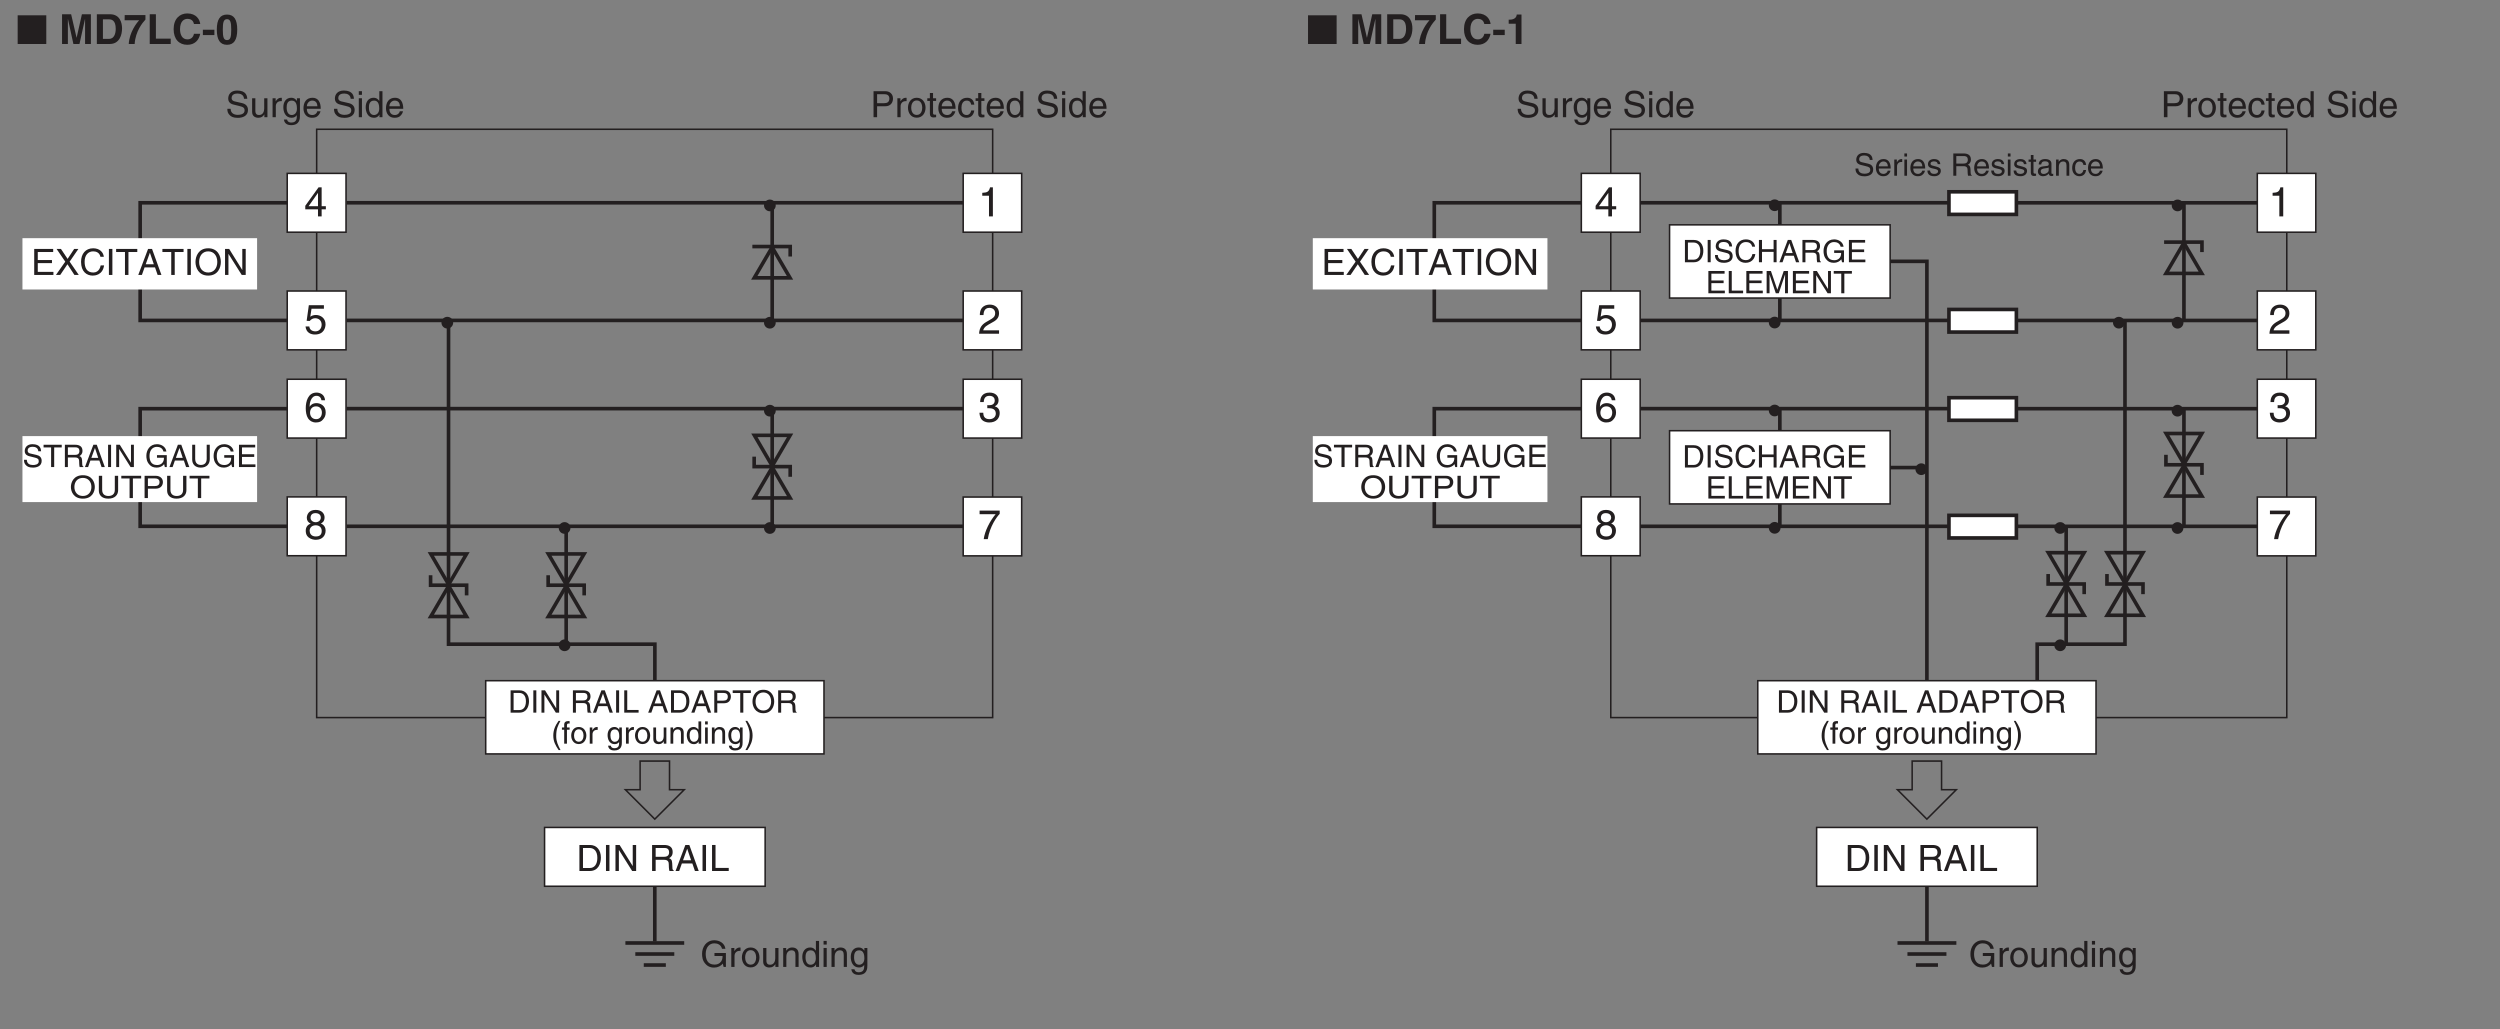 <?xml version="1.0" encoding="UTF-8"?>
<svg xmlns="http://www.w3.org/2000/svg" xmlns:xlink="http://www.w3.org/1999/xlink" width="481.89pt" height="198.42pt" viewBox="0 0 481.89 198.42" version="1.2">
<rect x="0" y="0" width="481.89" height="198.42" fill="#808080" stroke="none"/>
<defs>
<g>
<symbol overflow="visible" id="glyph0-0">
<path style="stroke:none;" d="M 0 0 L 4 0 L 4 -5.594 L 0 -5.594 Z M 2 -3.156 L 0.641 -5.188 L 3.359 -5.188 Z M 2.234 -2.797 L 3.594 -4.828 L 3.594 -0.766 Z M 0.641 -0.406 L 2 -2.438 L 3.359 -0.406 Z M 0.406 -4.828 L 1.75 -2.797 L 0.406 -0.766 Z M 0.406 -4.828 "/>
</symbol>
<symbol overflow="visible" id="glyph0-1">
<path style="stroke:none;" d="M 1.406 -4.812 L 3.797 -4.812 L 3.797 -5.5 L 0.891 -5.5 L 0.469 -2.484 L 1.062 -2.453 C 1.328 -2.797 1.703 -2.984 2.109 -2.984 C 2.797 -2.984 3.359 -2.547 3.359 -1.734 C 3.359 -1.031 2.891 -0.453 2.172 -0.453 C 1.547 -0.453 1.047 -0.75 0.984 -1.391 L 0.25 -1.391 C 0.391 -0.141 1.328 0.156 2.062 0.156 C 3.828 0.156 4.109 -1.203 4.109 -1.828 C 4.109 -2.984 3.172 -3.609 2.266 -3.609 C 1.75 -3.609 1.406 -3.453 1.172 -3.266 Z M 1.406 -4.812 "/>
</symbol>
<symbol overflow="visible" id="glyph0-2">
<path style="stroke:none;" d="M 1.047 -3.594 C 1.078 -4 1.125 -4.984 2.188 -4.984 C 3.016 -4.984 3.297 -4.422 3.297 -3.969 C 3.297 -3.234 2.859 -3 2.266 -2.656 L 1.531 -2.234 C 0.781 -1.781 0.25 -1.172 0.203 0 L 4.047 0 L 4.047 -0.656 L 1 -0.656 C 1.031 -0.875 1.203 -1.312 1.969 -1.734 L 2.547 -2.062 C 3.391 -2.5 4.047 -2.938 4.047 -3.938 C 4.047 -4.984 3.266 -5.609 2.297 -5.609 C 1.688 -5.609 0.344 -5.422 0.344 -3.594 Z M 1.047 -3.594 "/>
</symbol>
<symbol overflow="visible" id="glyph0-3">
<path style="stroke:none;" d="M 4.016 -4.125 C 3.938 -5.266 3.031 -5.609 2.375 -5.609 C 0.703 -5.609 0.297 -3.844 0.297 -2.609 C 0.297 -1.875 0.406 -1.188 0.734 -0.656 C 1.141 -0.047 1.75 0.156 2.188 0.156 C 2.969 0.156 3.312 -0.062 3.594 -0.391 C 3.984 -0.812 4.141 -1.219 4.141 -1.797 C 4.141 -3.141 3.062 -3.578 2.375 -3.578 C 1.609 -3.578 1.219 -3.188 1.047 -2.891 L 1.031 -2.906 C 1.031 -3.5 1.266 -4.984 2.359 -4.984 C 2.969 -4.984 3.234 -4.609 3.328 -4.125 Z M 1.125 -1.719 C 1.125 -2.391 1.5 -2.953 2.281 -2.953 C 3.141 -2.953 3.406 -2.266 3.406 -1.766 C 3.406 -1 2.984 -0.484 2.312 -0.484 C 1.484 -0.484 1.125 -1.125 1.125 -1.719 Z M 1.125 -1.719 "/>
</symbol>
<symbol overflow="visible" id="glyph0-4">
<path style="stroke:none;" d="M 1.781 -2.594 C 1.891 -2.594 2 -2.594 2.109 -2.594 C 2.594 -2.594 3.422 -2.5 3.422 -1.562 C 3.422 -0.922 2.922 -0.484 2.203 -0.484 C 1.156 -0.484 1.016 -1.188 1 -1.719 L 0.266 -1.719 C 0.312 -1.062 0.484 -0.422 1.109 -0.094 C 1.375 0.047 1.734 0.156 2.141 0.156 C 3.578 0.156 4.172 -0.734 4.172 -1.656 C 4.172 -2.406 3.781 -2.781 3.234 -2.969 L 3.234 -2.984 C 3.531 -3.078 3.953 -3.422 3.953 -4.141 C 3.953 -4.984 3.312 -5.609 2.219 -5.609 C 0.75 -5.609 0.406 -4.594 0.406 -3.781 L 1.094 -3.781 C 1.125 -4.172 1.188 -4.984 2.188 -4.984 C 3.031 -4.984 3.219 -4.438 3.219 -4.094 C 3.219 -3.391 2.703 -3.172 2.156 -3.172 C 2.031 -3.172 1.906 -3.188 1.781 -3.188 Z M 1.781 -2.594 "/>
</symbol>
<symbol overflow="visible" id="glyph0-5">
<path style="stroke:none;" d="M 0.297 -4.812 L 3.391 -4.812 C 2.312 -3.547 1.281 -1.547 1.094 0 L 1.875 0 C 2.281 -2.5 3.609 -4.297 4.172 -4.875 L 4.172 -5.5 L 0.297 -5.5 Z M 0.297 -4.812 "/>
</symbol>
<symbol overflow="visible" id="glyph0-6">
<path style="stroke:none;" d="M 3.922 -4.172 C 3.922 -4.828 3.438 -5.609 2.203 -5.609 C 0.859 -5.609 0.5 -4.656 0.5 -4.078 C 0.5 -3.547 0.781 -3.156 1.25 -2.984 C 0.656 -2.734 0.297 -2.297 0.297 -1.609 C 0.297 -1.344 0.297 -0.734 0.875 -0.281 C 1.328 0.078 1.922 0.156 2.234 0.156 C 3.547 0.156 4.125 -0.719 4.125 -1.625 C 4.125 -2.047 3.969 -2.672 3.203 -2.984 C 3.453 -3.109 3.922 -3.359 3.922 -4.172 Z M 2.219 -2.641 C 2.844 -2.641 3.375 -2.297 3.375 -1.547 C 3.375 -0.656 2.766 -0.484 2.25 -0.484 C 1.281 -0.484 1.047 -1.156 1.047 -1.594 C 1.047 -2.109 1.422 -2.641 2.219 -2.641 Z M 2.203 -3.234 C 1.688 -3.234 1.219 -3.562 1.219 -4.109 C 1.219 -4.469 1.406 -4.984 2.156 -4.984 C 2.984 -4.984 3.203 -4.484 3.203 -4.141 C 3.203 -3.641 2.812 -3.234 2.203 -3.234 Z M 2.203 -3.234 "/>
</symbol>
<symbol overflow="visible" id="glyph0-7">
<path style="stroke:none;" d="M 4.172 -1.359 L 4.172 -1.969 L 3.359 -1.969 L 3.359 -5.609 L 2.766 -5.609 L 0.203 -2.047 L 0.203 -1.359 L 2.656 -1.359 L 2.656 0 L 3.359 0 L 3.359 -1.359 Z M 2.641 -4.516 L 2.656 -4.516 L 2.656 -1.969 L 0.844 -1.969 Z M 2.641 -4.516 "/>
</symbol>
<symbol overflow="visible" id="glyph0-8">
<path style="stroke:none;" d="M 2.859 -5.609 L 2.312 -5.609 C 2.094 -4.688 1.719 -4.609 0.812 -4.547 L 0.812 -3.984 L 2.109 -3.984 L 2.109 0 L 2.859 0 Z M 2.859 -5.609 "/>
</symbol>
<symbol overflow="visible" id="glyph1-0">
<path style="stroke:none;" d="M 0 0 L 2.984 0 L 2.984 -4.188 L 0 -4.188 Z M 1.5 -2.359 L 0.484 -3.891 L 2.516 -3.891 Z M 1.672 -2.094 L 2.688 -3.625 L 2.688 -0.562 Z M 0.484 -0.297 L 1.5 -1.828 L 2.516 -0.297 Z M 0.297 -3.625 L 1.312 -2.094 L 0.297 -0.562 Z M 0.297 -3.625 "/>
</symbol>
<symbol overflow="visible" id="glyph1-1">
<path style="stroke:none;" d="M 0.484 0 L 2.203 0 C 3.609 0 4.031 -1.25 4.031 -2.203 C 4.031 -3.453 3.344 -4.297 2.219 -4.297 L 0.484 -4.297 Z M 1.062 -3.797 L 2.141 -3.797 C 2.938 -3.797 3.438 -3.25 3.438 -2.172 C 3.438 -1.094 2.938 -0.5 2.188 -0.5 L 1.062 -0.5 Z M 1.062 -3.797 "/>
</symbol>
<symbol overflow="visible" id="glyph1-2">
<path style="stroke:none;" d="M 1.125 -4.297 L 0.547 -4.297 L 0.547 0 L 1.125 0 Z M 1.125 -4.297 "/>
</symbol>
<symbol overflow="visible" id="glyph1-3">
<path style="stroke:none;" d="M 3.594 -3.047 C 3.562 -3.516 3.422 -4.406 1.922 -4.406 C 0.875 -4.406 0.438 -3.75 0.438 -3.078 C 0.438 -2.328 1.078 -2.141 1.359 -2.078 L 2.234 -1.859 C 2.938 -1.703 3.141 -1.562 3.141 -1.109 C 3.141 -0.484 2.438 -0.391 2.016 -0.391 C 1.469 -0.391 0.844 -0.609 0.844 -1.391 L 0.297 -1.391 C 0.297 -0.984 0.359 -0.625 0.734 -0.297 C 0.922 -0.125 1.234 0.109 2.031 0.109 C 2.766 0.109 3.703 -0.172 3.703 -1.188 C 3.703 -1.859 3.297 -2.203 2.734 -2.328 L 1.516 -2.609 C 1.25 -2.672 1 -2.797 1 -3.156 C 1 -3.812 1.609 -3.906 1.984 -3.906 C 2.469 -3.906 3.016 -3.703 3.047 -3.047 Z M 3.594 -3.047 "/>
</symbol>
<symbol overflow="visible" id="glyph1-4">
<path style="stroke:none;" d="M 4.031 -3 C 3.953 -3.719 3.375 -4.406 2.266 -4.406 C 1.016 -4.406 0.266 -3.5 0.266 -2.172 C 0.266 -0.516 1.219 0.109 2.203 0.109 C 2.516 0.109 3.844 0.047 4.078 -1.578 L 3.516 -1.578 C 3.312 -0.578 2.656 -0.406 2.281 -0.406 C 1.219 -0.406 0.859 -1.172 0.859 -2.188 C 0.859 -3.328 1.484 -3.891 2.266 -3.891 C 2.688 -3.891 3.312 -3.766 3.469 -3 Z M 4.031 -3 "/>
</symbol>
<symbol overflow="visible" id="glyph1-5">
<path style="stroke:none;" d="M 3.281 -2.516 L 1.047 -2.516 L 1.047 -4.297 L 0.453 -4.297 L 0.453 0 L 1.047 0 L 1.047 -2 L 3.281 -2 L 3.281 0 L 3.859 0 L 3.859 -4.297 L 3.281 -4.297 Z M 3.281 -2.516 "/>
</symbol>
<symbol overflow="visible" id="glyph1-6">
<path style="stroke:none;" d="M 2.859 -1.25 L 3.281 0 L 3.906 0 L 2.359 -4.297 L 1.703 -4.297 L 0.078 0 L 0.688 0 L 1.125 -1.25 Z M 1.312 -1.766 L 2 -3.656 L 2.016 -3.656 L 2.641 -1.766 Z M 1.312 -1.766 "/>
</symbol>
<symbol overflow="visible" id="glyph1-7">
<path style="stroke:none;" d="M 1.109 -1.844 L 2.516 -1.844 C 3.203 -1.844 3.281 -1.438 3.281 -1.078 C 3.281 -0.922 3.297 -0.266 3.375 0 L 4.094 0 L 4.094 -0.094 C 3.906 -0.203 3.891 -0.281 3.875 -0.531 L 3.844 -1.297 C 3.812 -1.906 3.578 -2.016 3.328 -2.109 C 3.609 -2.281 3.922 -2.5 3.922 -3.141 C 3.922 -4.047 3.219 -4.297 2.516 -4.297 L 0.531 -4.297 L 0.531 0 L 1.109 0 Z M 1.109 -3.797 L 2.562 -3.797 C 2.844 -3.797 3.328 -3.75 3.328 -3.078 C 3.328 -2.453 2.875 -2.344 2.453 -2.344 L 1.109 -2.344 Z M 1.109 -3.797 "/>
</symbol>
<symbol overflow="visible" id="glyph1-8">
<path style="stroke:none;" d="M 2.328 -1.797 L 3.672 -1.797 C 3.672 -1.344 3.578 -0.953 3.203 -0.656 C 2.875 -0.406 2.531 -0.391 2.312 -0.391 C 1.172 -0.391 0.891 -1.281 0.891 -2.156 C 0.891 -3.281 1.516 -3.891 2.297 -3.891 C 2.766 -3.891 3.391 -3.734 3.578 -2.984 L 4.141 -2.984 C 4.016 -3.953 3.125 -4.406 2.328 -4.406 C 0.922 -4.406 0.281 -3.234 0.281 -2.188 C 0.281 -1.734 0.312 -1 0.969 -0.375 C 1.188 -0.156 1.547 0.109 2.281 0.109 C 2.859 0.109 3.406 -0.156 3.703 -0.562 L 3.844 0 L 4.219 0 L 4.219 -2.297 L 2.328 -2.297 Z M 2.328 -1.797 "/>
</symbol>
<symbol overflow="visible" id="glyph1-9">
<path style="stroke:none;" d="M 3.688 -0.516 L 1.094 -0.516 L 1.094 -1.953 L 3.453 -1.953 L 3.453 -2.469 L 1.094 -2.469 L 1.094 -3.781 L 3.641 -3.781 L 3.641 -4.297 L 0.516 -4.297 L 0.516 0 L 3.688 0 Z M 3.688 -0.516 "/>
</symbol>
<symbol overflow="visible" id="glyph1-10">
<path style="stroke:none;" d=""/>
</symbol>
<symbol overflow="visible" id="glyph1-11">
<path style="stroke:none;" d="M 1.031 -4.297 L 0.453 -4.297 L 0.453 0 L 3.219 0 L 3.219 -0.516 L 1.031 -0.516 Z M 1.031 -4.297 "/>
</symbol>
<symbol overflow="visible" id="glyph1-12">
<path style="stroke:none;" d="M 4.547 0 L 4.547 -4.297 L 3.734 -4.297 L 2.5 -0.672 L 1.266 -4.297 L 0.438 -4.297 L 0.438 0 L 1 0 L 1 -2.531 C 1 -2.656 0.984 -3.203 0.984 -3.609 L 1 -3.609 L 2.203 0 L 2.781 0 L 3.984 -3.609 L 4 -3.609 C 4 -3.203 3.984 -2.656 3.984 -2.531 L 3.984 0 Z M 4.547 0 "/>
</symbol>
<symbol overflow="visible" id="glyph1-13">
<path style="stroke:none;" d="M 3.297 -0.828 L 1.141 -4.297 L 0.453 -4.297 L 0.453 0 L 1.016 0 L 1.016 -3.469 L 1.031 -3.469 L 3.219 0 L 3.859 0 L 3.859 -4.297 L 3.297 -4.297 Z M 3.297 -0.828 "/>
</symbol>
<symbol overflow="visible" id="glyph1-14">
<path style="stroke:none;" d="M 0.078 -3.781 L 1.531 -3.781 L 1.531 0 L 2.125 0 L 2.125 -3.781 L 3.578 -3.781 L 3.578 -4.297 L 0.078 -4.297 Z M 0.078 -3.781 "/>
</symbol>
<symbol overflow="visible" id="glyph1-15">
<path style="stroke:none;" d="M 2.516 -0.984 C 2.5 -0.75 2.203 -0.359 1.719 -0.359 C 1.109 -0.359 0.797 -0.734 0.797 -1.391 L 3.094 -1.391 C 3.094 -2.5 2.641 -3.219 1.734 -3.219 C 0.703 -3.219 0.234 -2.453 0.234 -1.484 C 0.234 -0.578 0.766 0.094 1.641 0.094 C 2.141 0.094 2.344 -0.031 2.484 -0.125 C 2.891 -0.391 3.031 -0.828 3.047 -0.984 Z M 0.797 -1.812 C 0.797 -2.297 1.188 -2.75 1.672 -2.75 C 2.312 -2.75 2.516 -2.297 2.547 -1.812 Z M 0.797 -1.812 "/>
</symbol>
<symbol overflow="visible" id="glyph1-16">
<path style="stroke:none;" d="M 0.984 -1.812 C 0.984 -2.281 1.297 -2.656 1.797 -2.656 L 1.984 -2.656 L 1.984 -3.203 C 1.938 -3.219 1.922 -3.219 1.844 -3.219 C 1.453 -3.219 1.172 -2.969 0.969 -2.609 L 0.953 -2.609 L 0.953 -3.125 L 0.453 -3.125 L 0.453 0 L 0.984 0 Z M 0.984 -1.812 "/>
</symbol>
<symbol overflow="visible" id="glyph1-17">
<path style="stroke:none;" d="M 0.922 -3.125 L 0.406 -3.125 L 0.406 0 L 0.922 0 Z M 0.922 -3.703 L 0.922 -4.297 L 0.406 -4.297 L 0.406 -3.703 Z M 0.922 -3.703 "/>
</symbol>
<symbol overflow="visible" id="glyph1-18">
<path style="stroke:none;" d="M 2.672 -2.234 C 2.672 -2.391 2.594 -3.219 1.484 -3.219 C 0.859 -3.219 0.297 -2.906 0.297 -2.219 C 0.297 -1.797 0.578 -1.562 1.016 -1.453 L 1.625 -1.312 C 2.078 -1.203 2.25 -1.109 2.25 -0.859 C 2.25 -0.516 1.906 -0.359 1.531 -0.359 C 0.797 -0.359 0.719 -0.766 0.703 -1 L 0.188 -1 C 0.203 -0.625 0.297 0.094 1.531 0.094 C 2.25 0.094 2.781 -0.297 2.781 -0.953 C 2.781 -1.375 2.547 -1.609 1.891 -1.766 L 1.375 -1.906 C 0.969 -2 0.797 -2.062 0.797 -2.328 C 0.797 -2.703 1.266 -2.766 1.422 -2.766 C 2.094 -2.766 2.156 -2.438 2.172 -2.234 Z M 2.672 -2.234 "/>
</symbol>
<symbol overflow="visible" id="glyph1-19">
<path style="stroke:none;" d="M 1.531 -2.688 L 1.531 -3.125 L 1.031 -3.125 L 1.031 -4 L 0.516 -4 L 0.516 -3.125 L 0.078 -3.125 L 0.078 -2.688 L 0.516 -2.688 L 0.516 -0.625 C 0.516 -0.25 0.625 0.047 1.141 0.047 C 1.203 0.047 1.344 0.016 1.531 0 L 1.531 -0.406 L 1.359 -0.406 C 1.25 -0.406 1.031 -0.406 1.031 -0.656 L 1.031 -2.688 Z M 1.531 -2.688 "/>
</symbol>
<symbol overflow="visible" id="glyph1-20">
<path style="stroke:none;" d="M 0.859 -2.172 C 0.891 -2.422 0.969 -2.781 1.578 -2.781 C 2.078 -2.781 2.312 -2.609 2.312 -2.281 C 2.312 -1.969 2.156 -1.922 2.031 -1.906 L 1.172 -1.797 C 0.297 -1.688 0.219 -1.078 0.219 -0.812 C 0.219 -0.281 0.625 0.094 1.203 0.094 C 1.812 0.094 2.125 -0.203 2.328 -0.422 C 2.344 -0.172 2.422 0.062 2.891 0.062 C 3 0.062 3.078 0.031 3.172 0 L 3.172 -0.391 C 3.109 -0.375 3.047 -0.359 3 -0.359 C 2.891 -0.359 2.828 -0.406 2.828 -0.547 L 2.828 -2.344 C 2.828 -3.141 1.922 -3.219 1.656 -3.219 C 0.891 -3.219 0.391 -2.922 0.375 -2.172 Z M 2.297 -1.078 C 2.297 -0.672 1.812 -0.344 1.328 -0.344 C 0.938 -0.344 0.766 -0.547 0.766 -0.891 C 0.766 -1.281 1.172 -1.359 1.438 -1.406 C 2.078 -1.484 2.219 -1.531 2.297 -1.594 Z M 2.297 -1.078 "/>
</symbol>
<symbol overflow="visible" id="glyph1-21">
<path style="stroke:none;" d="M 2.938 -2.125 C 2.938 -3.016 2.328 -3.219 1.844 -3.219 C 1.297 -3.219 1.016 -2.859 0.891 -2.688 L 0.891 -3.125 L 0.391 -3.125 L 0.391 0 L 0.922 0 L 0.922 -1.703 C 0.922 -2.562 1.438 -2.75 1.734 -2.75 C 2.25 -2.75 2.406 -2.469 2.406 -1.922 L 2.406 0 L 2.938 0 Z M 2.938 -2.125 "/>
</symbol>
<symbol overflow="visible" id="glyph1-22">
<path style="stroke:none;" d="M 2.859 -2.078 C 2.812 -2.625 2.5 -3.219 1.688 -3.219 C 0.641 -3.219 0.172 -2.453 0.172 -1.484 C 0.172 -0.578 0.703 0.094 1.578 0.094 C 2.5 0.094 2.797 -0.609 2.859 -1.109 L 2.344 -1.109 C 2.25 -0.625 1.953 -0.359 1.594 -0.359 C 0.875 -0.359 0.734 -1.031 0.734 -1.562 C 0.734 -2.125 0.953 -2.75 1.609 -2.75 C 2.047 -2.75 2.281 -2.5 2.344 -2.078 Z M 2.859 -2.078 "/>
</symbol>
<symbol overflow="visible" id="glyph1-23">
<path style="stroke:none;" d="M 1.094 -3.797 L 2.281 -3.797 C 2.75 -3.797 3.125 -3.625 3.125 -3.078 C 3.125 -2.5 2.766 -2.312 2.25 -2.312 L 1.094 -2.312 Z M 1.094 -1.812 L 2.453 -1.812 C 3.375 -1.812 3.719 -2.484 3.719 -3.094 C 3.719 -3.781 3.25 -4.297 2.453 -4.297 L 0.516 -4.297 L 0.516 0 L 1.094 0 Z M 1.094 -1.812 "/>
</symbol>
<symbol overflow="visible" id="glyph1-24">
<path style="stroke:none;" d="M 3.828 -2.141 C 3.828 -1.141 3.266 -0.406 2.328 -0.406 C 1.391 -0.406 0.828 -1.141 0.828 -2.141 C 0.828 -3.156 1.391 -3.891 2.328 -3.891 C 3.266 -3.891 3.828 -3.156 3.828 -2.141 Z M 4.422 -2.141 C 4.422 -3.078 3.938 -4.406 2.328 -4.406 C 0.719 -4.406 0.234 -3.078 0.234 -2.141 C 0.234 -1.219 0.719 0.109 2.328 0.109 C 3.938 0.109 4.422 -1.219 4.422 -2.141 Z M 4.422 -2.141 "/>
</symbol>
<symbol overflow="visible" id="glyph1-25">
<path style="stroke:none;" d="M 1.422 -4.391 C 0.766 -3.469 0.406 -2.609 0.406 -1.562 C 0.406 -0.438 0.812 0.312 1.438 1.234 L 1.797 1.234 C 1.312 0.297 0.969 -0.438 0.969 -1.422 C 0.969 -2.859 1.281 -3.422 1.781 -4.391 Z M 1.422 -4.391 "/>
</symbol>
<symbol overflow="visible" id="glyph1-26">
<path style="stroke:none;" d="M 1.562 -2.688 L 1.562 -3.125 L 1.047 -3.125 L 1.047 -3.516 C 1.047 -3.766 1.125 -3.891 1.359 -3.891 C 1.422 -3.891 1.5 -3.875 1.562 -3.875 L 1.562 -4.344 C 1.484 -4.344 1.406 -4.359 1.328 -4.359 C 0.812 -4.359 0.516 -4.141 0.516 -3.672 L 0.516 -3.125 L 0.078 -3.125 L 0.078 -2.688 L 0.516 -2.688 L 0.516 0 L 1.047 0 L 1.047 -2.688 Z M 1.562 -2.688 "/>
</symbol>
<symbol overflow="visible" id="glyph1-27">
<path style="stroke:none;" d="M 0.203 -1.562 C 0.203 -0.766 0.672 0.078 1.656 0.078 C 2.656 0.078 3.125 -0.766 3.125 -1.562 C 3.125 -2.375 2.656 -3.219 1.656 -3.219 C 0.672 -3.219 0.203 -2.375 0.203 -1.562 Z M 0.75 -1.562 C 0.75 -1.984 0.906 -2.766 1.656 -2.766 C 2.422 -2.766 2.578 -1.984 2.578 -1.562 C 2.578 -1.156 2.422 -0.375 1.656 -0.375 C 0.906 -0.375 0.75 -1.156 0.75 -1.562 Z M 0.75 -1.562 "/>
</symbol>
<symbol overflow="visible" id="glyph1-28">
<path style="stroke:none;" d="M 0.781 -1.578 C 0.781 -1.969 0.828 -2.75 1.641 -2.75 C 2.406 -2.75 2.484 -1.922 2.484 -1.422 C 2.484 -0.594 1.969 -0.359 1.625 -0.359 C 1.047 -0.359 0.781 -0.891 0.781 -1.578 Z M 2.984 -3.125 L 2.484 -3.125 L 2.484 -2.688 C 2.359 -2.859 2.109 -3.219 1.547 -3.219 C 0.719 -3.219 0.234 -2.531 0.234 -1.656 C 0.234 -0.906 0.547 0.094 1.609 0.094 C 2.031 0.094 2.312 -0.109 2.453 -0.328 L 2.453 -0.359 L 2.453 -0.219 C 2.453 0.156 2.484 0.875 1.562 0.875 C 1.438 0.875 0.953 0.875 0.859 0.391 L 0.328 0.391 C 0.438 1.219 1.156 1.312 1.531 1.312 C 2.984 1.312 2.984 0.188 2.984 -0.25 Z M 2.984 -3.125 "/>
</symbol>
<symbol overflow="visible" id="glyph1-29">
<path style="stroke:none;" d="M 2.922 0 L 2.922 -3.125 L 2.406 -3.125 L 2.406 -1.406 C 2.406 -0.953 2.203 -0.359 1.531 -0.359 C 1.203 -0.359 0.938 -0.531 0.938 -1.047 L 0.938 -3.125 L 0.406 -3.125 L 0.406 -0.875 C 0.406 -0.125 0.969 0.094 1.422 0.094 C 1.922 0.094 2.203 -0.109 2.422 -0.469 L 2.422 0 Z M 2.922 0 "/>
</symbol>
<symbol overflow="visible" id="glyph1-30">
<path style="stroke:none;" d="M 2.984 -4.297 L 2.453 -4.297 L 2.453 -2.688 C 2.328 -2.859 2.078 -3.219 1.516 -3.219 C 0.688 -3.219 0.203 -2.531 0.203 -1.656 C 0.203 -0.906 0.516 0.094 1.578 0.094 C 1.891 0.094 2.25 0 2.484 -0.438 L 2.484 0 L 2.984 0 Z M 0.75 -1.578 C 0.75 -1.969 0.797 -2.75 1.609 -2.75 C 2.375 -2.75 2.453 -1.922 2.453 -1.422 C 2.453 -0.594 1.938 -0.359 1.594 -0.359 C 1.016 -0.359 0.75 -0.891 0.75 -1.578 Z M 0.75 -1.578 "/>
</symbol>
<symbol overflow="visible" id="glyph1-31">
<path style="stroke:none;" d="M 0.578 1.234 C 1.219 0.312 1.578 -0.531 1.578 -1.578 C 1.578 -2.703 1.172 -3.453 0.562 -4.391 L 0.203 -4.391 C 0.688 -3.453 1.016 -2.719 1.016 -1.734 C 1.016 -0.297 0.719 0.281 0.203 1.234 Z M 0.578 1.234 "/>
</symbol>
<symbol overflow="visible" id="glyph1-32">
<path style="stroke:none;" d="M 3.266 -4.297 L 3.266 -1.578 C 3.266 -0.641 2.672 -0.406 2.141 -0.406 C 1.625 -0.406 1.047 -0.656 1.047 -1.594 L 1.047 -4.297 L 0.469 -4.297 L 0.469 -1.438 C 0.469 -0.625 0.969 0.109 2.125 0.109 C 3.297 0.109 3.859 -0.625 3.859 -1.516 L 3.859 -4.297 Z M 3.266 -4.297 "/>
</symbol>
<symbol overflow="visible" id="glyph2-0">
<path style="stroke:none;" d="M 0 0 L 3.5 0 L 3.5 -4.891 L 0 -4.891 Z M 1.75 -2.766 L 0.562 -4.547 L 2.938 -4.547 Z M 1.953 -2.438 L 3.141 -4.219 L 3.141 -0.656 Z M 0.562 -0.344 L 1.75 -2.125 L 2.938 -0.344 Z M 0.344 -4.219 L 1.531 -2.438 L 0.344 -0.656 Z M 0.344 -4.219 "/>
</symbol>
<symbol overflow="visible" id="glyph2-1">
<path style="stroke:none;" d="M 4.188 -3.547 C 4.156 -4.094 3.984 -5.141 2.234 -5.141 C 1.016 -5.141 0.516 -4.375 0.516 -3.594 C 0.516 -2.719 1.25 -2.5 1.578 -2.422 L 2.609 -2.172 C 3.422 -1.984 3.672 -1.812 3.672 -1.297 C 3.672 -0.578 2.844 -0.453 2.359 -0.453 C 1.719 -0.453 0.984 -0.719 0.984 -1.625 L 0.344 -1.625 C 0.344 -1.156 0.422 -0.734 0.859 -0.344 C 1.078 -0.141 1.438 0.125 2.375 0.125 C 3.234 0.125 4.328 -0.203 4.328 -1.391 C 4.328 -2.172 3.844 -2.562 3.188 -2.719 L 1.766 -3.047 C 1.469 -3.125 1.172 -3.266 1.172 -3.688 C 1.172 -4.453 1.891 -4.562 2.312 -4.562 C 2.875 -4.562 3.516 -4.328 3.562 -3.547 Z M 4.188 -3.547 "/>
</symbol>
<symbol overflow="visible" id="glyph2-2">
<path style="stroke:none;" d="M 3.422 0 L 3.422 -3.656 L 2.797 -3.656 L 2.797 -1.641 C 2.797 -1.109 2.562 -0.422 1.797 -0.422 C 1.391 -0.422 1.094 -0.625 1.094 -1.234 L 1.094 -3.656 L 0.469 -3.656 L 0.469 -1.031 C 0.469 -0.156 1.125 0.109 1.656 0.109 C 2.25 0.109 2.562 -0.125 2.828 -0.547 L 2.828 0 Z M 3.422 0 "/>
</symbol>
<symbol overflow="visible" id="glyph2-3">
<path style="stroke:none;" d="M 1.156 -2.125 C 1.156 -2.656 1.516 -3.094 2.094 -3.094 L 2.312 -3.094 L 2.312 -3.734 C 2.266 -3.75 2.234 -3.75 2.156 -3.75 C 1.703 -3.75 1.375 -3.469 1.125 -3.047 L 1.125 -3.656 L 0.531 -3.656 L 0.531 0 L 1.156 0 Z M 1.156 -2.125 "/>
</symbol>
<symbol overflow="visible" id="glyph2-4">
<path style="stroke:none;" d="M 0.922 -1.844 C 0.922 -2.312 0.969 -3.203 1.906 -3.203 C 2.797 -3.203 2.906 -2.25 2.906 -1.656 C 2.906 -0.688 2.297 -0.422 1.906 -0.422 C 1.234 -0.422 0.922 -1.031 0.922 -1.844 Z M 3.484 -3.656 L 2.906 -3.656 L 2.906 -3.141 L 2.891 -3.141 C 2.75 -3.344 2.469 -3.75 1.797 -3.75 C 0.828 -3.75 0.281 -2.969 0.281 -1.938 C 0.281 -1.062 0.641 0.109 1.891 0.109 C 2.375 0.109 2.703 -0.125 2.859 -0.391 L 2.859 -0.406 L 2.875 -0.406 L 2.875 -0.266 C 2.875 0.172 2.891 1.031 1.828 1.031 C 1.688 1.031 1.125 1.031 1 0.453 L 0.391 0.453 C 0.516 1.422 1.359 1.531 1.781 1.531 C 3.484 1.531 3.484 0.219 3.484 -0.297 Z M 3.484 -3.656 "/>
</symbol>
<symbol overflow="visible" id="glyph2-5">
<path style="stroke:none;" d="M 2.938 -1.141 C 2.922 -0.875 2.578 -0.422 2 -0.422 C 1.297 -0.422 0.938 -0.859 0.938 -1.625 L 3.609 -1.625 C 3.609 -2.922 3.094 -3.75 2.031 -3.75 C 0.828 -3.75 0.281 -2.859 0.281 -1.719 C 0.281 -0.672 0.891 0.109 1.906 0.109 C 2.5 0.109 2.734 -0.031 2.906 -0.141 C 3.359 -0.453 3.531 -0.969 3.562 -1.141 Z M 0.938 -2.109 C 0.938 -2.688 1.391 -3.203 1.953 -3.203 C 2.703 -3.203 2.938 -2.688 2.969 -2.109 Z M 0.938 -2.109 "/>
</symbol>
<symbol overflow="visible" id="glyph2-6">
<path style="stroke:none;" d=""/>
</symbol>
<symbol overflow="visible" id="glyph2-7">
<path style="stroke:none;" d="M 1.078 -3.656 L 0.469 -3.656 L 0.469 0 L 1.078 0 Z M 1.078 -4.312 L 1.078 -5.016 L 0.469 -5.016 L 0.469 -4.312 Z M 1.078 -4.312 "/>
</symbol>
<symbol overflow="visible" id="glyph2-8">
<path style="stroke:none;" d="M 3.484 -5.016 L 2.875 -5.016 L 2.875 -3.188 L 2.859 -3.141 C 2.703 -3.344 2.438 -3.75 1.766 -3.75 C 0.797 -3.75 0.25 -2.969 0.25 -1.938 C 0.25 -1.062 0.609 0.109 1.844 0.109 C 2.203 0.109 2.625 0 2.891 -0.5 L 2.906 -0.5 L 2.906 0 L 3.484 0 Z M 0.875 -1.844 C 0.875 -2.312 0.922 -3.203 1.875 -3.203 C 2.766 -3.203 2.859 -2.25 2.859 -1.656 C 2.859 -0.688 2.25 -0.422 1.859 -0.422 C 1.188 -0.422 0.875 -1.031 0.875 -1.844 Z M 0.875 -1.844 "/>
</symbol>
<symbol overflow="visible" id="glyph2-9">
<path style="stroke:none;" d="M 1.281 -4.438 L 2.656 -4.438 C 3.219 -4.438 3.641 -4.234 3.641 -3.594 C 3.641 -2.922 3.234 -2.703 2.625 -2.703 L 1.281 -2.703 Z M 1.281 -2.109 L 2.859 -2.109 C 3.953 -2.109 4.344 -2.906 4.344 -3.609 C 4.344 -4.422 3.781 -5.016 2.859 -5.016 L 0.594 -5.016 L 0.594 0 L 1.281 0 Z M 1.281 -2.109 "/>
</symbol>
<symbol overflow="visible" id="glyph2-10">
<path style="stroke:none;" d="M 0.25 -1.828 C 0.25 -0.891 0.781 0.094 1.938 0.094 C 3.109 0.094 3.641 -0.891 3.641 -1.828 C 3.641 -2.766 3.109 -3.75 1.938 -3.75 C 0.781 -3.75 0.25 -2.766 0.25 -1.828 Z M 0.875 -1.828 C 0.875 -2.312 1.062 -3.234 1.938 -3.234 C 2.828 -3.234 3 -2.312 3 -1.828 C 3 -1.344 2.828 -0.438 1.938 -0.438 C 1.062 -0.438 0.875 -1.344 0.875 -1.828 Z M 0.875 -1.828 "/>
</symbol>
<symbol overflow="visible" id="glyph2-11">
<path style="stroke:none;" d="M 1.797 -3.141 L 1.797 -3.656 L 1.203 -3.656 L 1.203 -4.672 L 0.594 -4.672 L 0.594 -3.656 L 0.094 -3.656 L 0.094 -3.141 L 0.594 -3.141 L 0.594 -0.734 C 0.594 -0.297 0.719 0.047 1.328 0.047 C 1.391 0.047 1.578 0.016 1.797 0 L 1.797 -0.484 L 1.578 -0.484 C 1.453 -0.484 1.203 -0.484 1.203 -0.766 L 1.203 -3.141 Z M 1.797 -3.141 "/>
</symbol>
<symbol overflow="visible" id="glyph2-12">
<path style="stroke:none;" d="M 3.328 -2.422 C 3.281 -3.062 2.922 -3.75 1.969 -3.75 C 0.75 -3.75 0.203 -2.859 0.203 -1.719 C 0.203 -0.672 0.812 0.109 1.844 0.109 C 2.906 0.109 3.266 -0.719 3.328 -1.297 L 2.734 -1.297 C 2.641 -0.734 2.281 -0.422 1.859 -0.422 C 1.016 -0.422 0.859 -1.203 0.859 -1.828 C 0.859 -2.484 1.109 -3.203 1.875 -3.203 C 2.391 -3.203 2.656 -2.906 2.734 -2.422 Z M 3.328 -2.422 "/>
</symbol>
<symbol overflow="visible" id="glyph2-13">
<path style="stroke:none;" d="M 0.562 0 L 2.562 0 C 4.219 0 4.703 -1.453 4.703 -2.578 C 4.703 -4.016 3.906 -5.016 2.594 -5.016 L 0.562 -5.016 Z M 1.25 -4.438 L 2.5 -4.438 C 3.422 -4.438 4.016 -3.797 4.016 -2.531 C 4.016 -1.266 3.438 -0.578 2.562 -0.578 L 1.25 -0.578 Z M 1.25 -4.438 "/>
</symbol>
<symbol overflow="visible" id="glyph2-14">
<path style="stroke:none;" d="M 1.312 -5.016 L 0.641 -5.016 L 0.641 0 L 1.312 0 Z M 1.312 -5.016 "/>
</symbol>
<symbol overflow="visible" id="glyph2-15">
<path style="stroke:none;" d="M 3.859 -0.969 L 3.844 -0.969 L 1.328 -5.016 L 0.531 -5.016 L 0.531 0 L 1.188 0 L 1.188 -4.047 L 1.203 -4.047 L 3.75 0 L 4.516 0 L 4.516 -5.016 L 3.859 -5.016 Z M 3.859 -0.969 "/>
</symbol>
<symbol overflow="visible" id="glyph2-16">
<path style="stroke:none;" d="M 1.297 -2.156 L 2.938 -2.156 C 3.75 -2.156 3.828 -1.672 3.828 -1.25 C 3.828 -1.062 3.844 -0.312 3.953 0 L 4.781 0 L 4.781 -0.109 C 4.562 -0.234 4.531 -0.328 4.531 -0.609 L 4.484 -1.516 C 4.453 -2.219 4.172 -2.344 3.891 -2.469 C 4.203 -2.656 4.578 -2.922 4.578 -3.672 C 4.578 -4.734 3.75 -5.016 2.938 -5.016 L 0.609 -5.016 L 0.609 0 L 1.297 0 Z M 1.297 -4.438 L 2.984 -4.438 C 3.312 -4.438 3.891 -4.375 3.891 -3.594 C 3.891 -2.859 3.359 -2.734 2.859 -2.734 L 1.297 -2.734 Z M 1.297 -4.438 "/>
</symbol>
<symbol overflow="visible" id="glyph2-17">
<path style="stroke:none;" d="M 3.328 -1.453 L 3.828 0 L 4.562 0 L 2.75 -5.016 L 1.984 -5.016 L 0.094 0 L 0.797 0 L 1.312 -1.453 Z M 1.531 -2.062 L 2.328 -4.266 L 2.344 -4.266 L 3.094 -2.062 Z M 1.531 -2.062 "/>
</symbol>
<symbol overflow="visible" id="glyph2-18">
<path style="stroke:none;" d="M 1.203 -5.016 L 0.531 -5.016 L 0.531 0 L 3.75 0 L 3.75 -0.594 L 1.203 -0.594 Z M 1.203 -5.016 "/>
</symbol>
<symbol overflow="visible" id="glyph2-19">
<path style="stroke:none;" d="M 2.719 -2.109 L 4.281 -2.109 C 4.281 -1.562 4.172 -1.125 3.734 -0.766 C 3.359 -0.469 2.953 -0.453 2.703 -0.453 C 1.375 -0.453 1.031 -1.5 1.031 -2.516 C 1.031 -3.828 1.781 -4.547 2.672 -4.547 C 3.234 -4.547 3.953 -4.359 4.172 -3.5 L 4.828 -3.5 C 4.688 -4.609 3.641 -5.141 2.703 -5.141 C 1.078 -5.141 0.328 -3.766 0.328 -2.547 C 0.328 -2.016 0.359 -1.156 1.125 -0.438 C 1.391 -0.188 1.797 0.125 2.656 0.125 C 3.344 0.125 3.969 -0.172 4.312 -0.656 L 4.484 0 L 4.922 0 L 4.922 -2.688 L 2.719 -2.688 Z M 2.719 -2.109 "/>
</symbol>
<symbol overflow="visible" id="glyph2-20">
<path style="stroke:none;" d="M 3.422 -2.484 C 3.422 -3.531 2.719 -3.75 2.156 -3.75 C 1.516 -3.75 1.188 -3.328 1.047 -3.141 L 1.031 -3.141 L 1.031 -3.656 L 0.453 -3.656 L 0.453 0 L 1.062 0 L 1.062 -1.984 C 1.062 -2.984 1.688 -3.203 2.031 -3.203 C 2.641 -3.203 2.812 -2.891 2.812 -2.25 L 2.812 0 L 3.422 0 Z M 3.422 -2.484 "/>
</symbol>
<symbol overflow="visible" id="glyph2-21">
<path style="stroke:none;" d="M 4.297 -0.594 L 1.281 -0.594 L 1.281 -2.281 L 4.016 -2.281 L 4.016 -2.875 L 1.281 -2.875 L 1.281 -4.422 L 4.25 -4.422 L 4.25 -5.016 L 0.594 -5.016 L 0.594 0 L 4.297 0 Z M 4.297 -0.594 "/>
</symbol>
<symbol overflow="visible" id="glyph2-22">
<path style="stroke:none;" d="M 2.766 -2.562 L 4.453 -5.016 L 3.641 -5.016 L 2.375 -3.094 L 1.094 -5.016 L 0.25 -5.016 L 1.922 -2.562 L 0.125 0 L 0.953 0 L 2.344 -2.062 L 3.688 0 L 4.531 0 Z M 2.766 -2.562 "/>
</symbol>
<symbol overflow="visible" id="glyph2-23">
<path style="stroke:none;" d="M 4.703 -3.5 C 4.609 -4.344 3.938 -5.141 2.641 -5.141 C 1.188 -5.141 0.312 -4.078 0.312 -2.531 C 0.312 -0.609 1.422 0.125 2.562 0.125 C 2.938 0.125 4.484 0.047 4.75 -1.844 L 4.094 -1.844 C 3.875 -0.672 3.109 -0.469 2.672 -0.469 C 1.422 -0.469 1 -1.375 1 -2.562 C 1 -3.875 1.734 -4.547 2.641 -4.547 C 3.125 -4.547 3.859 -4.391 4.047 -3.5 Z M 4.703 -3.5 "/>
</symbol>
<symbol overflow="visible" id="glyph2-24">
<path style="stroke:none;" d="M 0.094 -4.422 L 1.797 -4.422 L 1.797 0 L 2.469 0 L 2.469 -4.422 L 4.172 -4.422 L 4.172 -5.016 L 0.094 -5.016 Z M 0.094 -4.422 "/>
</symbol>
<symbol overflow="visible" id="glyph2-25">
<path style="stroke:none;" d="M 4.469 -2.5 C 4.469 -1.328 3.812 -0.469 2.719 -0.469 C 1.625 -0.469 0.969 -1.328 0.969 -2.5 C 0.969 -3.688 1.625 -4.547 2.719 -4.547 C 3.812 -4.547 4.469 -3.688 4.469 -2.5 Z M 5.156 -2.5 C 5.156 -3.594 4.594 -5.141 2.719 -5.141 C 0.844 -5.141 0.266 -3.594 0.266 -2.5 C 0.266 -1.422 0.844 0.125 2.719 0.125 C 4.594 0.125 5.156 -1.422 5.156 -2.5 Z M 5.156 -2.5 "/>
</symbol>
<symbol overflow="visible" id="glyph3-0">
<path style="stroke:none;" d="M 0 0 L 3.297 0 L 3.297 -4.188 L 0 -4.188 Z M 1.641 -2.359 L 0.531 -3.891 L 2.766 -3.891 Z M 1.844 -2.094 L 2.953 -3.625 L 2.953 -0.562 Z M 0.531 -0.297 L 1.641 -1.828 L 2.766 -0.297 Z M 0.328 -3.625 L 1.453 -2.094 L 0.328 -0.562 Z M 0.328 -3.625 "/>
</symbol>
<symbol overflow="visible" id="glyph3-1">
<path style="stroke:none;" d="M 4.203 -2.141 C 4.203 -1.141 3.578 -0.406 2.562 -0.406 C 1.531 -0.406 0.922 -1.141 0.922 -2.141 C 0.922 -3.156 1.531 -3.891 2.562 -3.891 C 3.578 -3.891 4.203 -3.156 4.203 -2.141 Z M 4.859 -2.141 C 4.859 -3.078 4.328 -4.406 2.562 -4.406 C 0.797 -4.406 0.25 -3.078 0.25 -2.141 C 0.25 -1.219 0.797 0.109 2.562 0.109 C 4.328 0.109 4.859 -1.219 4.859 -2.141 Z M 4.859 -2.141 "/>
</symbol>
<symbol overflow="visible" id="glyph3-2">
<path style="stroke:none;" d="M 3.594 -4.297 L 3.594 -1.578 C 3.594 -0.641 2.938 -0.406 2.359 -0.406 C 1.781 -0.406 1.156 -0.656 1.156 -1.594 L 1.156 -4.297 L 0.516 -4.297 L 0.516 -1.438 C 0.516 -0.625 1.062 0.109 2.328 0.109 C 3.625 0.109 4.234 -0.625 4.234 -1.516 L 4.234 -4.297 Z M 3.594 -4.297 "/>
</symbol>
<symbol overflow="visible" id="glyph3-3">
<path style="stroke:none;" d="M 0.094 -3.781 L 1.688 -3.781 L 1.688 0 L 2.328 0 L 2.328 -3.781 L 3.922 -3.781 L 3.922 -4.297 L 0.094 -4.297 Z M 0.094 -3.781 "/>
</symbol>
<symbol overflow="visible" id="glyph3-4">
<path style="stroke:none;" d="M 1.203 -3.797 L 2.5 -3.797 C 3.031 -3.797 3.438 -3.625 3.438 -3.078 C 3.438 -2.5 3.047 -2.312 2.469 -2.312 L 1.203 -2.312 Z M 1.203 -1.812 L 2.688 -1.812 C 3.719 -1.812 4.094 -2.484 4.094 -3.094 C 4.094 -3.781 3.562 -4.297 2.688 -4.297 L 0.562 -4.297 L 0.562 0 L 1.203 0 Z M 1.203 -1.812 "/>
</symbol>
<symbol overflow="visible" id="glyph4-0">
<path style="stroke:none;" d="M 0 0 L 4 0 L 4 -5.594 L 0 -5.594 Z M 2 -3.156 L 0.641 -5.188 L 3.359 -5.188 Z M 2.234 -2.797 L 3.594 -4.828 L 3.594 -0.766 Z M 0.641 -0.406 L 2 -2.438 L 3.359 -0.406 Z M 0.406 -4.828 L 1.75 -2.797 L 0.406 -0.766 Z M 0.406 -4.828 "/>
</symbol>
<symbol overflow="visible" id="glyph4-1">
<path style="stroke:none;" d="M 5.797 0 L 5.797 -5.531 L 0.281 -5.531 L 0.281 0 Z M 5.797 0 "/>
</symbol>
<symbol overflow="visible" id="glyph5-0">
<path style="stroke:none;" d="M 0 0 L 4 0 L 4 -5.594 L 0 -5.594 Z M 2 -3.156 L 0.641 -5.188 L 3.359 -5.188 Z M 2.234 -2.797 L 3.594 -4.828 L 3.594 -0.766 Z M 0.641 -0.406 L 2 -2.438 L 3.359 -0.406 Z M 0.406 -4.828 L 1.75 -2.797 L 0.406 -0.766 Z M 0.406 -4.828 "/>
</symbol>
<symbol overflow="visible" id="glyph5-1">
<path style="stroke:none;" d=""/>
</symbol>
<symbol overflow="visible" id="glyph5-2">
<path style="stroke:none;" d="M 6.109 -5.734 L 4.375 -5.734 L 3.359 -1.219 L 3.344 -1.219 L 2.297 -5.734 L 0.547 -5.734 L 0.547 0 L 1.672 0 L 1.672 -4.797 L 1.688 -4.797 L 2.734 0 L 3.906 0 L 4.969 -4.797 L 4.984 -4.797 L 4.984 0 L 6.109 0 Z M 6.109 -5.734 "/>
</symbol>
<symbol overflow="visible" id="glyph5-3">
<path style="stroke:none;" d="M 0.609 0 L 3.094 0 C 4.984 0 5.469 -1.766 5.469 -3 C 5.469 -4.094 5.062 -5.734 3.141 -5.734 L 0.609 -5.734 Z M 1.781 -4.75 L 2.938 -4.75 C 3.438 -4.75 4.25 -4.609 4.25 -2.922 C 4.25 -1.969 3.922 -0.984 2.953 -0.984 L 1.781 -0.984 Z M 1.781 -4.75 "/>
</symbol>
<symbol overflow="visible" id="glyph5-4">
<path style="stroke:none;" d="M 4.219 -5.578 L 0.219 -5.578 L 0.203 -4.578 L 3.016 -4.578 C 2.531 -4.078 1.125 -2.266 1 0 L 2.141 0 C 2.281 -2.438 3.672 -4.125 4.219 -4.703 Z M 4.219 -5.578 "/>
</symbol>
<symbol overflow="visible" id="glyph5-5">
<path style="stroke:none;" d="M 1.797 -5.734 L 0.609 -5.734 L 0.609 0 L 4.656 0 L 4.656 -1.031 L 1.797 -1.031 Z M 1.797 -5.734 "/>
</symbol>
<symbol overflow="visible" id="glyph5-6">
<path style="stroke:none;" d="M 5.469 -3.859 C 5.391 -4.703 4.703 -5.891 2.984 -5.891 C 1.516 -5.891 0.344 -4.859 0.344 -2.859 C 0.344 -0.875 1.438 0.156 2.969 0.156 C 4.406 0.156 5.219 -0.719 5.469 -1.969 L 4.266 -1.969 C 4.125 -1.266 3.656 -0.891 3 -0.891 C 1.984 -0.891 1.578 -1.812 1.578 -2.844 C 1.578 -4.469 2.422 -4.844 3 -4.844 C 3.984 -4.844 4.172 -4.203 4.266 -3.859 Z M 5.469 -3.859 "/>
</symbol>
<symbol overflow="visible" id="glyph5-7">
<path style="stroke:none;" d="M 2.438 -2.75 L 0.219 -2.75 L 0.219 -1.719 L 2.438 -1.719 Z M 2.438 -2.75 "/>
</symbol>
<symbol overflow="visible" id="glyph5-8">
<path style="stroke:none;" d="M 0.547 -3.906 L 1.906 -3.906 L 1.906 0 L 3.016 0 L 3.016 -5.672 L 2.094 -5.672 C 2.078 -5.25 1.781 -4.688 0.703 -4.688 L 0.547 -4.688 Z M 0.547 -3.906 "/>
</symbol>
<symbol overflow="visible" id="glyph5-9">
<path style="stroke:none;" d="M 0.25 -2.766 C 0.25 -0.781 0.891 0.156 2.219 0.156 C 3.547 0.156 4.188 -0.781 4.188 -2.766 C 4.188 -4.75 3.547 -5.672 2.219 -5.672 C 0.891 -5.672 0.25 -4.75 0.25 -2.766 Z M 1.406 -2.766 C 1.406 -4.219 1.578 -4.781 2.219 -4.781 C 2.859 -4.781 3.031 -4.219 3.031 -2.766 C 3.031 -1.297 2.859 -0.75 2.219 -0.75 C 1.578 -0.75 1.406 -1.297 1.406 -2.766 Z M 1.406 -2.766 "/>
</symbol>
</g>
</defs>
<g id="surface1">
<path style="fill:none;stroke-width:7;stroke-linecap:butt;stroke-linejoin:miter;stroke:rgb(13.73%,12.16%,12.549%);stroke-opacity:1;stroke-miterlimit:4;" d="M 1255.701 163.66 L 1255.701 282.992 " transform="matrix(0.1,0,0,-0.1,0.647,197.842)"/>
<path style="fill:none;stroke-width:7;stroke-linecap:butt;stroke-linejoin:miter;stroke:rgb(13.73%,12.16%,12.549%);stroke-opacity:1;stroke-miterlimit:4;" d="M 1199.013 160.76 L 1312.39 160.76 " transform="matrix(0.1,0,0,-0.1,0.647,197.842)"/>
<path style="fill:none;stroke-width:7;stroke-linecap:butt;stroke-linejoin:miter;stroke:rgb(13.73%,12.16%,12.549%);stroke-opacity:1;stroke-miterlimit:4;" d="M 1218.131 139.488 L 1293.272 139.488 " transform="matrix(0.1,0,0,-0.1,0.647,197.842)"/>
<path style="fill:none;stroke-width:7;stroke-linecap:butt;stroke-linejoin:miter;stroke:rgb(13.73%,12.16%,12.549%);stroke-opacity:1;stroke-miterlimit:4;" d="M 1234.428 118.254 L 1276.974 118.254 " transform="matrix(0.1,0,0,-0.1,0.647,197.842)"/>
<path style="fill:none;stroke-width:7;stroke-linecap:butt;stroke-linejoin:miter;stroke:rgb(13.73%,12.16%,12.549%);stroke-opacity:1;stroke-miterlimit:4;" d="M 3707.809 163.66 L 3707.809 282.992 " transform="matrix(0.1,0,0,-0.1,0.647,197.842)"/>
<path style="fill:none;stroke-width:7;stroke-linecap:butt;stroke-linejoin:miter;stroke:rgb(13.73%,12.16%,12.549%);stroke-opacity:1;stroke-miterlimit:4;" d="M 3651.081 160.76 L 3764.537 160.76 " transform="matrix(0.1,0,0,-0.1,0.647,197.842)"/>
<path style="fill:none;stroke-width:7;stroke-linecap:butt;stroke-linejoin:miter;stroke:rgb(13.73%,12.16%,12.549%);stroke-opacity:1;stroke-miterlimit:4;" d="M 3670.239 139.488 L 3745.38 139.488 " transform="matrix(0.1,0,0,-0.1,0.647,197.842)"/>
<path style="fill:none;stroke-width:7;stroke-linecap:butt;stroke-linejoin:miter;stroke:rgb(13.73%,12.16%,12.549%);stroke-opacity:1;stroke-miterlimit:4;" d="M 3686.536 118.254 L 3729.082 118.254 " transform="matrix(0.1,0,0,-0.1,0.647,197.842)"/>
<path style="fill:none;stroke-width:7;stroke-linecap:butt;stroke-linejoin:miter;stroke:rgb(13.73%,12.16%,12.549%);stroke-opacity:1;stroke-miterlimit:4;" d="M 3424.287 1587.419 L 3424.287 1360.703 " transform="matrix(0.1,0,0,-0.1,0.647,197.842)"/>
<path style="fill:none;stroke-width:3;stroke-linecap:butt;stroke-linejoin:miter;stroke:rgb(13.73%,12.16%,12.549%);stroke-opacity:1;stroke-miterlimit:4;" d="M 3098.416 595.23 L 4401.432 595.23 L 4401.432 1729.238 L 3098.416 1729.238 Z M 3098.416 595.23 " transform="matrix(0.1,0,0,-0.1,0.647,197.842)"/>
<path style="fill-rule:nonzero;fill:rgb(100%,100%,100%);fill-opacity:1;stroke-width:3;stroke-linecap:butt;stroke-linejoin:miter;stroke:rgb(13.73%,12.16%,12.549%);stroke-opacity:1;stroke-miterlimit:4;" d="M 3041.649 1304.093 L 3155.026 1304.093 L 3155.026 1417.47 L 3041.649 1417.47 Z M 3041.649 1304.093 " transform="matrix(0.1,0,0,-0.1,0.647,197.842)"/>
<g style="fill:rgb(13.73%,12.16%,12.549%);fill-opacity:1;">
  <use xlink:href="#glyph0-1" x="307.36" y="64.324"/>
</g>
<path style="fill-rule:nonzero;fill:rgb(100%,100%,100%);fill-opacity:1;stroke-width:3;stroke-linecap:butt;stroke-linejoin:miter;stroke:rgb(13.73%,12.16%,12.549%);stroke-opacity:1;stroke-miterlimit:4;" d="M 4344.626 1304.093 L 4457.377 1304.093 L 4457.377 1417.47 L 4344.626 1417.47 Z M 4344.626 1304.093 " transform="matrix(0.1,0,0,-0.1,0.647,197.842)"/>
<g style="fill:rgb(13.73%,12.16%,12.549%);fill-opacity:1;">
  <use xlink:href="#glyph0-2" x="437.247" y="64.324"/>
</g>
<path style="fill-rule:nonzero;fill:rgb(100%,100%,100%);fill-opacity:1;stroke-width:3;stroke-linecap:butt;stroke-linejoin:miter;stroke:rgb(13.73%,12.16%,12.549%);stroke-opacity:1;stroke-miterlimit:4;" d="M 3041.649 1134.027 L 3155.026 1134.027 L 3155.026 1247.404 L 3041.649 1247.404 Z M 3041.649 1134.027 " transform="matrix(0.1,0,0,-0.1,0.647,197.842)"/>
<g style="fill:rgb(13.73%,12.16%,12.549%);fill-opacity:1;">
  <use xlink:href="#glyph0-3" x="307.36" y="81.281"/>
</g>
<path style="fill-rule:nonzero;fill:rgb(100%,100%,100%);fill-opacity:1;stroke-width:3;stroke-linecap:butt;stroke-linejoin:miter;stroke:rgb(13.73%,12.16%,12.549%);stroke-opacity:1;stroke-miterlimit:4;" d="M 4344.626 1134.027 L 4457.377 1134.027 L 4457.377 1247.404 L 4344.626 1247.404 Z M 4344.626 1134.027 " transform="matrix(0.1,0,0,-0.1,0.647,197.842)"/>
<g style="fill:rgb(13.73%,12.16%,12.549%);fill-opacity:1;">
  <use xlink:href="#glyph0-4" x="437.247" y="81.281"/>
</g>
<path style="fill-rule:nonzero;fill:rgb(100%,100%,100%);fill-opacity:1;stroke-width:3;stroke-linecap:butt;stroke-linejoin:miter;stroke:rgb(13.73%,12.16%,12.549%);stroke-opacity:1;stroke-miterlimit:4;" d="M 4344.626 906.959 L 4457.377 906.959 L 4457.377 1020.336 L 4344.626 1020.336 Z M 4344.626 906.959 " transform="matrix(0.1,0,0,-0.1,0.647,197.842)"/>
<g style="fill:rgb(13.73%,12.16%,12.549%);fill-opacity:1;">
  <use xlink:href="#glyph0-5" x="437.247" y="103.924"/>
</g>
<path style="fill-rule:nonzero;fill:rgb(100%,100%,100%);fill-opacity:1;stroke-width:3;stroke-linecap:butt;stroke-linejoin:miter;stroke:rgb(13.73%,12.16%,12.549%);stroke-opacity:1;stroke-miterlimit:4;" d="M 3041.649 907.233 L 3155.026 907.233 L 3155.026 1020.61 L 3041.649 1020.61 Z M 3041.649 907.233 " transform="matrix(0.1,0,0,-0.1,0.647,197.842)"/>
<g style="fill:rgb(13.73%,12.16%,12.549%);fill-opacity:1;">
  <use xlink:href="#glyph0-6" x="307.36" y="103.894"/>
</g>
<path style="fill:none;stroke-width:7;stroke-linecap:butt;stroke-linejoin:miter;stroke:rgb(13.73%,12.16%,12.549%);stroke-opacity:1;stroke-miterlimit:4;" d="M 3976.169 963.53 L 3976.169 736.736 " transform="matrix(0.1,0,0,-0.1,0.647,197.842)"/>
<path style=" stroke:none;fill-rule:nonzero;fill:rgb(13.73%,12.16%,12.549%);fill-opacity:1;" d="M 342.078 40.691 C 342.703 40.691 343.211 40.188 343.211 39.562 C 343.211 38.938 342.703 38.434 342.078 38.434 C 341.453 38.434 340.949 38.938 340.949 39.562 C 340.949 40.188 341.453 40.691 342.078 40.691 "/>
<path style=" stroke:none;fill-rule:nonzero;fill:rgb(13.73%,12.16%,12.549%);fill-opacity:1;" d="M 342.078 102.871 C 342.703 102.871 343.211 102.363 343.211 101.742 C 343.211 101.117 342.703 100.609 342.078 100.609 C 341.453 100.609 340.949 101.117 340.949 101.742 C 340.949 102.363 341.453 102.871 342.078 102.871 "/>
<path style=" stroke:none;fill-rule:nonzero;fill:rgb(13.73%,12.16%,12.549%);fill-opacity:1;" d="M 342.078 63.305 C 342.703 63.305 343.211 62.797 343.211 62.172 C 343.211 61.547 342.703 61.043 342.078 61.043 C 341.453 61.043 340.949 61.547 340.949 62.172 C 340.949 62.797 341.453 63.305 342.078 63.305 "/>
<path style="fill-rule:nonzero;fill:rgb(100%,100%,100%);fill-opacity:1;stroke-width:3;stroke-linecap:butt;stroke-linejoin:miter;stroke:rgb(13.73%,12.16%,12.549%);stroke-opacity:1;stroke-miterlimit:4;" d="M 3211.715 1403.915 L 3636.899 1403.915 L 3636.899 1545.029 L 3211.715 1545.029 Z M 3211.715 1403.915 " transform="matrix(0.1,0,0,-0.1,0.647,197.842)"/>
<g style="fill:rgb(13.73%,12.16%,12.549%);fill-opacity:1;">
  <use xlink:href="#glyph1-1" x="324.297" y="50.549"/>
  <use xlink:href="#glyph1-2" x="328.617" y="50.549"/>
  <use xlink:href="#glyph1-3" x="330.28" y="50.549"/>
  <use xlink:href="#glyph1-4" x="334.27" y="50.549"/>
  <use xlink:href="#glyph1-5" x="338.59" y="50.549"/>
  <use xlink:href="#glyph1-6" x="342.909" y="50.549"/>
  <use xlink:href="#glyph1-7" x="346.899" y="50.549"/>
  <use xlink:href="#glyph1-8" x="351.219" y="50.549"/>
  <use xlink:href="#glyph1-9" x="355.873" y="50.549"/>
</g>
<g style="fill:rgb(13.73%,12.16%,12.549%);fill-opacity:1;">
  <use xlink:href="#glyph1-10" x="327.121" y="56.532"/>
  <use xlink:href="#glyph1-9" x="328.784" y="56.532"/>
  <use xlink:href="#glyph1-11" x="332.775" y="56.532"/>
  <use xlink:href="#glyph1-9" x="336.101" y="56.532"/>
  <use xlink:href="#glyph1-12" x="340.091" y="56.532"/>
  <use xlink:href="#glyph1-9" x="345.075" y="56.532"/>
  <use xlink:href="#glyph1-13" x="349.065" y="56.532"/>
  <use xlink:href="#glyph1-14" x="353.384" y="56.532"/>
</g>
<path style="fill:none;stroke-width:7;stroke-linecap:butt;stroke-linejoin:miter;stroke:rgb(13.73%,12.16%,12.549%);stroke-opacity:1;stroke-miterlimit:4;" d="M 3707.731 665.826 L 3707.731 1474.668 L 3636.899 1474.668 " transform="matrix(0.1,0,0,-0.1,0.647,197.842)"/>
<path style=" stroke:none;fill-rule:nonzero;fill:rgb(13.73%,12.16%,12.549%);fill-opacity:1;" d="M 397.117 102.898 C 397.742 102.898 398.246 102.395 398.246 101.77 C 398.246 101.145 397.742 100.641 397.117 100.641 C 396.492 100.641 395.988 101.145 395.988 101.77 C 395.988 102.395 396.492 102.898 397.117 102.898 "/>
<path style=" stroke:none;fill-rule:nonzero;fill:rgb(13.73%,12.16%,12.549%);fill-opacity:1;" d="M 397.117 125.512 C 397.742 125.512 398.246 125.008 398.246 124.383 C 398.246 123.758 397.742 123.25 397.117 123.25 C 396.492 123.25 395.988 123.758 395.988 124.383 C 395.988 125.008 396.492 125.512 397.117 125.512 "/>
<path style="fill:none;stroke-width:7;stroke-linecap:butt;stroke-linejoin:miter;stroke:rgb(13.73%,12.16%,12.549%);stroke-opacity:1;stroke-miterlimit:4;" d="M 4089.547 1360.35 L 4089.547 736.736 L 3920.343 736.736 L 3920.343 666.336 " transform="matrix(0.1,0,0,-0.1,0.647,197.842)"/>
<path style=" stroke:none;fill-rule:nonzero;fill:rgb(13.73%,12.16%,12.549%);fill-opacity:1;" d="M 408.426 63.328 C 409.047 63.328 409.555 62.824 409.555 62.199 C 409.555 61.574 409.047 61.07 408.426 61.07 C 407.801 61.07 407.293 61.574 407.293 62.199 C 407.293 62.824 407.801 63.328 408.426 63.328 "/>
<path style=" stroke:none;fill-rule:nonzero;fill:rgb(13.73%,12.16%,12.549%);fill-opacity:1;" d="M 419.742 63.336 C 420.367 63.336 420.875 62.832 420.875 62.207 C 420.875 61.582 420.367 61.074 419.742 61.074 C 419.121 61.074 418.613 61.582 418.613 62.207 C 418.613 62.832 419.121 63.336 419.742 63.336 "/>
<path style=" stroke:none;fill-rule:nonzero;fill:rgb(13.73%,12.16%,12.549%);fill-opacity:1;" d="M 419.742 40.727 C 420.367 40.727 420.875 40.219 420.875 39.598 C 420.875 38.973 420.367 38.465 419.742 38.465 C 419.121 38.465 418.613 38.973 418.613 39.598 C 418.613 40.219 419.121 40.727 419.742 40.727 "/>
<path style="fill-rule:nonzero;fill:rgb(100%,100%,100%);fill-opacity:1;stroke-width:3;stroke-linecap:butt;stroke-linejoin:miter;stroke:rgb(13.73%,12.16%,12.549%);stroke-opacity:1;stroke-miterlimit:4;" d="M 3041.649 1530.847 L 3155.026 1530.847 L 3155.026 1644.225 L 3041.649 1644.225 Z M 3041.649 1530.847 " transform="matrix(0.1,0,0,-0.1,0.647,197.842)"/>
<g style="fill:rgb(13.73%,12.16%,12.549%);fill-opacity:1;">
  <use xlink:href="#glyph0-7" x="307.36" y="41.715"/>
</g>
<path style="fill-rule:nonzero;fill:rgb(100%,100%,100%);fill-opacity:1;stroke-width:3;stroke-linecap:butt;stroke-linejoin:miter;stroke:rgb(13.73%,12.16%,12.549%);stroke-opacity:1;stroke-miterlimit:4;" d="M 4344.626 1530.847 L 4457.377 1530.847 L 4457.377 1644.225 L 4344.626 1644.225 Z M 4344.626 1530.847 " transform="matrix(0.1,0,0,-0.1,0.647,197.842)"/>
<g style="fill:rgb(13.73%,12.16%,12.549%);fill-opacity:1;">
  <use xlink:href="#glyph0-8" x="437.247" y="41.715"/>
</g>
<g style="fill:rgb(13.73%,12.16%,12.549%);fill-opacity:1;">
  <use xlink:href="#glyph1-3" x="357.363" y="33.876"/>
  <use xlink:href="#glyph1-15" x="361.353" y="33.876"/>
  <use xlink:href="#glyph1-16" x="364.679" y="33.876"/>
  <use xlink:href="#glyph1-17" x="366.671" y="33.876"/>
  <use xlink:href="#glyph1-15" x="368" y="33.876"/>
  <use xlink:href="#glyph1-18" x="371.326" y="33.876"/>
  <use xlink:href="#glyph1-10" x="374.317" y="33.876"/>
  <use xlink:href="#glyph1-7" x="375.98" y="33.876"/>
  <use xlink:href="#glyph1-15" x="380.3" y="33.876"/>
  <use xlink:href="#glyph1-18" x="383.626" y="33.876"/>
  <use xlink:href="#glyph1-17" x="386.617" y="33.876"/>
  <use xlink:href="#glyph1-18" x="387.945" y="33.876"/>
  <use xlink:href="#glyph1-19" x="390.937" y="33.876"/>
  <use xlink:href="#glyph1-20" x="392.6" y="33.876"/>
  <use xlink:href="#glyph1-21" x="395.926" y="33.876"/>
  <use xlink:href="#glyph1-22" x="399.252" y="33.876"/>
  <use xlink:href="#glyph1-15" x="402.244" y="33.876"/>
</g>
<path style="fill:none;stroke-width:7;stroke-linecap:butt;stroke-linejoin:miter;stroke:rgb(13.73%,12.16%,12.549%);stroke-opacity:1;stroke-miterlimit:4;" d="M 4203.198 1360.821 L 4203.198 1587.066 " transform="matrix(0.1,0,0,-0.1,0.647,197.842)"/>
<path style=" stroke:none;fill-rule:nonzero;fill:rgb(13.73%,12.16%,12.549%);fill-opacity:1;" d="M 419.727 102.906 C 420.355 102.906 420.859 102.398 420.859 101.773 C 420.859 101.152 420.355 100.645 419.727 100.645 C 419.105 100.645 418.598 101.152 418.598 101.773 C 418.598 102.398 419.105 102.906 419.727 102.906 "/>
<path style=" stroke:none;fill-rule:nonzero;fill:rgb(13.73%,12.16%,12.549%);fill-opacity:1;" d="M 419.727 80.293 C 420.355 80.293 420.859 79.789 420.859 79.164 C 420.859 78.539 420.355 78.031 419.727 78.031 C 419.105 78.031 418.598 78.539 418.598 79.164 C 418.598 79.789 419.105 80.293 419.727 80.293 "/>
<path style="fill:none;stroke-width:7;stroke-linecap:butt;stroke-linejoin:miter;stroke:rgb(13.73%,12.16%,12.549%);stroke-opacity:1;stroke-miterlimit:4;" d="M 4203.198 964 L 4203.198 1190.245 " transform="matrix(0.1,0,0,-0.1,0.647,197.842)"/>
<g style="fill:rgb(13.73%,12.16%,12.549%);fill-opacity:1;">
  <use xlink:href="#glyph2-1" x="292.194" y="22.593"/>
  <use xlink:href="#glyph2-2" x="296.85" y="22.593"/>
  <use xlink:href="#glyph2-3" x="300.73" y="22.593"/>
  <use xlink:href="#glyph2-4" x="303.054" y="22.593"/>
  <use xlink:href="#glyph2-5" x="306.935" y="22.593"/>
  <use xlink:href="#glyph2-6" x="310.816" y="22.593"/>
  <use xlink:href="#glyph2-1" x="312.756" y="22.593"/>
  <use xlink:href="#glyph2-7" x="317.411" y="22.593"/>
  <use xlink:href="#glyph2-8" x="318.961" y="22.593"/>
  <use xlink:href="#glyph2-5" x="322.842" y="22.593"/>
</g>
<g style="fill:rgb(13.73%,12.16%,12.549%);fill-opacity:1;">
  <use xlink:href="#glyph2-9" x="416.507" y="22.593"/>
  <use xlink:href="#glyph2-3" x="421.163" y="22.593"/>
  <use xlink:href="#glyph2-10" x="423.487" y="22.593"/>
  <use xlink:href="#glyph2-11" x="427.367" y="22.593"/>
  <use xlink:href="#glyph2-5" x="429.308" y="22.593"/>
  <use xlink:href="#glyph2-12" x="433.188" y="22.593"/>
  <use xlink:href="#glyph2-11" x="436.678" y="22.593"/>
  <use xlink:href="#glyph2-5" x="438.618" y="22.593"/>
  <use xlink:href="#glyph2-8" x="442.499" y="22.593"/>
  <use xlink:href="#glyph2-6" x="446.38" y="22.593"/>
  <use xlink:href="#glyph2-1" x="448.32" y="22.593"/>
  <use xlink:href="#glyph2-7" x="452.976" y="22.593"/>
  <use xlink:href="#glyph2-8" x="454.525" y="22.593"/>
  <use xlink:href="#glyph2-5" x="458.406" y="22.593"/>
</g>
<path style="fill:none;stroke-width:7;stroke-linecap:butt;stroke-linejoin:miter;stroke:rgb(13.73%,12.16%,12.549%);stroke-opacity:1;stroke-miterlimit:4;" d="M 3760.502 1360.781 L 3154.909 1360.781 " transform="matrix(0.1,0,0,-0.1,0.647,197.842)"/>
<path style="fill:none;stroke-width:7;stroke-linecap:butt;stroke-linejoin:miter;stroke:rgb(13.73%,12.16%,12.549%);stroke-opacity:1;stroke-miterlimit:4;" d="M 4344.626 1360.703 L 3872.978 1360.703 " transform="matrix(0.1,0,0,-0.1,0.647,197.842)"/>
<path style="fill:none;stroke-width:7;stroke-linecap:butt;stroke-linejoin:miter;stroke:rgb(13.73%,12.16%,12.549%);stroke-opacity:1;stroke-miterlimit:4;" d="M 3760.502 1587.575 L 3154.909 1587.575 " transform="matrix(0.1,0,0,-0.1,0.647,197.842)"/>
<path style="fill:none;stroke-width:7;stroke-linecap:butt;stroke-linejoin:miter;stroke:rgb(13.73%,12.16%,12.549%);stroke-opacity:1;stroke-miterlimit:4;" d="M 4344.626 1587.497 L 3872.978 1587.497 " transform="matrix(0.1,0,0,-0.1,0.647,197.842)"/>
<path style="fill:none;stroke-width:7;stroke-linecap:butt;stroke-linejoin:miter;stroke:rgb(13.73%,12.16%,12.549%);stroke-opacity:1;stroke-miterlimit:4;" d="M 3424.287 1190.598 L 3424.287 963.882 " transform="matrix(0.1,0,0,-0.1,0.647,197.842)"/>
<path style=" stroke:none;fill-rule:nonzero;fill:rgb(13.73%,12.16%,12.549%);fill-opacity:1;" d="M 342.078 80.258 C 342.703 80.258 343.211 79.754 343.211 79.129 C 343.211 78.504 342.703 78 342.078 78 C 341.453 78 340.949 78.504 340.949 79.129 C 340.949 79.754 341.453 80.258 342.078 80.258 "/>
<path style=" stroke:none;fill-rule:nonzero;fill:rgb(13.73%,12.16%,12.549%);fill-opacity:1;" d="M 370.34 91.57 C 370.965 91.57 371.469 91.062 371.469 90.441 C 371.469 89.816 370.965 89.309 370.34 89.309 C 369.715 89.309 369.211 89.816 369.211 90.441 C 369.211 91.062 369.715 91.57 370.34 91.57 "/>
<path style="fill-rule:nonzero;fill:rgb(100%,100%,100%);fill-opacity:1;stroke-width:3;stroke-linecap:butt;stroke-linejoin:miter;stroke:rgb(13.73%,12.16%,12.549%);stroke-opacity:1;stroke-miterlimit:4;" d="M 3211.715 1007.055 L 3636.899 1007.055 L 3636.899 1148.209 L 3211.715 1148.209 Z M 3211.715 1007.055 " transform="matrix(0.1,0,0,-0.1,0.647,197.842)"/>
<g style="fill:rgb(13.73%,12.16%,12.549%);fill-opacity:1;">
  <use xlink:href="#glyph1-1" x="324.297" y="90.117"/>
  <use xlink:href="#glyph1-2" x="328.617" y="90.117"/>
  <use xlink:href="#glyph1-3" x="330.28" y="90.117"/>
  <use xlink:href="#glyph1-4" x="334.27" y="90.117"/>
  <use xlink:href="#glyph1-5" x="338.59" y="90.117"/>
  <use xlink:href="#glyph1-6" x="342.909" y="90.117"/>
  <use xlink:href="#glyph1-7" x="346.899" y="90.117"/>
  <use xlink:href="#glyph1-8" x="351.219" y="90.117"/>
  <use xlink:href="#glyph1-9" x="355.873" y="90.117"/>
</g>
<g style="fill:rgb(13.73%,12.16%,12.549%);fill-opacity:1;">
  <use xlink:href="#glyph1-10" x="327.121" y="96.099"/>
  <use xlink:href="#glyph1-9" x="328.784" y="96.099"/>
  <use xlink:href="#glyph1-11" x="332.775" y="96.099"/>
  <use xlink:href="#glyph1-9" x="336.101" y="96.099"/>
  <use xlink:href="#glyph1-12" x="340.091" y="96.099"/>
  <use xlink:href="#glyph1-9" x="345.075" y="96.099"/>
  <use xlink:href="#glyph1-13" x="349.065" y="96.099"/>
  <use xlink:href="#glyph1-14" x="353.384" y="96.099"/>
</g>
<path style="fill:none;stroke-width:7;stroke-linecap:butt;stroke-linejoin:miter;stroke:rgb(13.73%,12.16%,12.549%);stroke-opacity:1;stroke-miterlimit:4;" d="M 3760.502 963.922 L 3154.909 963.922 " transform="matrix(0.1,0,0,-0.1,0.647,197.842)"/>
<path style="fill:none;stroke-width:7;stroke-linecap:butt;stroke-linejoin:miter;stroke:rgb(13.73%,12.16%,12.549%);stroke-opacity:1;stroke-miterlimit:4;" d="M 4344.626 963.882 L 3872.978 963.882 " transform="matrix(0.1,0,0,-0.1,0.647,197.842)"/>
<path style="fill:none;stroke-width:7;stroke-linecap:butt;stroke-linejoin:miter;stroke:rgb(13.73%,12.16%,12.549%);stroke-opacity:1;stroke-miterlimit:4;" d="M 3760.502 1190.755 L 3155.065 1190.755 " transform="matrix(0.1,0,0,-0.1,0.647,197.842)"/>
<path style="fill:none;stroke-width:7;stroke-linecap:butt;stroke-linejoin:miter;stroke:rgb(13.73%,12.16%,12.549%);stroke-opacity:1;stroke-miterlimit:4;" d="M 4344.626 1190.676 L 3872.978 1190.676 " transform="matrix(0.1,0,0,-0.1,0.647,197.842)"/>
<path style="fill-rule:nonzero;fill:rgb(100%,100%,100%);fill-opacity:1;stroke-width:3;stroke-linecap:butt;stroke-linejoin:miter;stroke:rgb(13.73%,12.16%,12.549%);stroke-opacity:1;stroke-miterlimit:4;" d="M 3381.742 525.182 L 4033.759 525.182 L 4033.759 666.336 L 3381.742 666.336 Z M 3381.742 525.182 " transform="matrix(0.1,0,0,-0.1,0.647,197.842)"/>
<g style="fill:rgb(13.73%,12.16%,12.549%);fill-opacity:1;">
  <use xlink:href="#glyph1-1" x="342.419" y="137.365"/>
  <use xlink:href="#glyph1-2" x="346.739" y="137.365"/>
  <use xlink:href="#glyph1-13" x="348.402" y="137.365"/>
  <use xlink:href="#glyph1-10" x="352.721" y="137.365"/>
  <use xlink:href="#glyph1-7" x="354.384" y="137.365"/>
  <use xlink:href="#glyph1-6" x="358.704" y="137.365"/>
  <use xlink:href="#glyph1-2" x="362.694" y="137.365"/>
  <use xlink:href="#glyph1-11" x="364.357" y="137.365"/>
  <use xlink:href="#glyph1-10" x="367.684" y="137.365"/>
  <use xlink:href="#glyph1-6" x="369.347" y="137.365"/>
  <use xlink:href="#glyph1-1" x="373.337" y="137.365"/>
  <use xlink:href="#glyph1-6" x="377.656" y="137.365"/>
  <use xlink:href="#glyph1-23" x="381.647" y="137.365"/>
  <use xlink:href="#glyph1-14" x="385.637" y="137.365"/>
  <use xlink:href="#glyph1-24" x="389.292" y="137.365"/>
  <use xlink:href="#glyph1-7" x="393.947" y="137.365"/>
</g>
<g style="fill:rgb(13.73%,12.16%,12.549%);fill-opacity:1;">
  <use xlink:href="#glyph1-25" x="350.726" y="143.347"/>
  <use xlink:href="#glyph1-26" x="352.718" y="143.347"/>
  <use xlink:href="#glyph1-27" x="354.381" y="143.347"/>
  <use xlink:href="#glyph1-16" x="357.708" y="143.347"/>
  <use xlink:href="#glyph1-10" x="359.7" y="143.347"/>
  <use xlink:href="#glyph1-28" x="361.363" y="143.347"/>
  <use xlink:href="#glyph1-16" x="364.689" y="143.347"/>
  <use xlink:href="#glyph1-27" x="366.681" y="143.347"/>
  <use xlink:href="#glyph1-29" x="370.008" y="143.347"/>
  <use xlink:href="#glyph1-21" x="373.334" y="143.347"/>
  <use xlink:href="#glyph1-30" x="376.66" y="143.347"/>
  <use xlink:href="#glyph1-17" x="379.986" y="143.347"/>
  <use xlink:href="#glyph1-21" x="381.315" y="143.347"/>
  <use xlink:href="#glyph1-28" x="384.641" y="143.347"/>
  <use xlink:href="#glyph1-31" x="387.967" y="143.347"/>
</g>
<path style="fill-rule:nonzero;fill:rgb(100%,100%,100%);fill-opacity:1;stroke-width:3;stroke-linecap:butt;stroke-linejoin:miter;stroke:rgb(13.73%,12.16%,12.549%);stroke-opacity:1;stroke-miterlimit:4;" d="M 3495.197 270.103 L 3920.382 270.103 L 3920.382 383.48 L 3495.197 383.48 Z M 3495.197 270.103 " transform="matrix(0.1,0,0,-0.1,0.647,197.842)"/>
<g style="fill:rgb(13.73%,12.16%,12.549%);fill-opacity:1;">
  <use xlink:href="#glyph2-13" x="355.607" y="167.89"/>
  <use xlink:href="#glyph2-14" x="360.646" y="167.89"/>
  <use xlink:href="#glyph2-15" x="362.586" y="167.89"/>
  <use xlink:href="#glyph2-6" x="367.626" y="167.89"/>
  <use xlink:href="#glyph2-16" x="369.566" y="167.89"/>
  <use xlink:href="#glyph2-17" x="374.605" y="167.89"/>
  <use xlink:href="#glyph2-14" x="379.261" y="167.89"/>
  <use xlink:href="#glyph2-18" x="381.201" y="167.89"/>
</g>
<g style="fill:rgb(13.73%,12.16%,12.549%);fill-opacity:1;">
  <use xlink:href="#glyph2-19" x="379.481" y="186.383"/>
  <use xlink:href="#glyph2-3" x="384.911" y="186.383"/>
  <use xlink:href="#glyph2-10" x="387.235" y="186.383"/>
  <use xlink:href="#glyph2-2" x="391.116" y="186.383"/>
  <use xlink:href="#glyph2-20" x="394.997" y="186.383"/>
  <use xlink:href="#glyph2-8" x="398.877" y="186.383"/>
  <use xlink:href="#glyph2-7" x="402.758" y="186.383"/>
  <use xlink:href="#glyph2-20" x="404.308" y="186.383"/>
  <use xlink:href="#glyph2-4" x="408.188" y="186.383"/>
</g>
<path style="fill:none;stroke-width:3;stroke-linecap:butt;stroke-linejoin:miter;stroke:rgb(13.73%,12.16%,12.549%);stroke-opacity:1;stroke-miterlimit:4;" d="M 3736.016 456.192 L 3736.016 511.431 L 3679.328 511.431 L 3679.328 456.192 L 3650.964 456.192 L 3707.692 399.503 L 3764.38 456.192 Z M 3736.016 456.192 " transform="matrix(0.1,0,0,-0.1,0.647,197.842)"/>
<path style="fill:none;stroke-width:7;stroke-linecap:butt;stroke-linejoin:miter;stroke:rgb(13.73%,12.16%,12.549%);stroke-opacity:1;stroke-miterlimit:4;" d="M 3707.731 1077.142 L 3636.782 1077.142 " transform="matrix(0.1,0,0,-0.1,0.647,197.842)"/>
<path style="fill:none;stroke-width:7;stroke-linecap:butt;stroke-linejoin:miter;stroke:rgb(13.73%,12.16%,12.549%);stroke-opacity:1;stroke-miterlimit:4;" d="M 3041.649 1587.536 L 2758.205 1587.536 L 2758.205 1360.781 L 3041.649 1360.781 " transform="matrix(0.1,0,0,-0.1,0.647,197.842)"/>
<path style="fill:none;stroke-width:7;stroke-linecap:butt;stroke-linejoin:miter;stroke:rgb(13.73%,12.16%,12.549%);stroke-opacity:1;stroke-miterlimit:4;" d="M 3041.649 1190.676 L 2758.205 1190.676 L 2758.205 963.961 L 3041.649 963.961 " transform="matrix(0.1,0,0,-0.1,0.647,197.842)"/>
<path style=" stroke:none;fill-rule:nonzero;fill:rgb(100%,100%,100%);fill-opacity:1;" d="M 253.051 55.801 L 298.277 55.801 L 298.277 45.91 L 253.051 45.91 Z M 253.051 55.801 "/>
<g style="fill:rgb(13.73%,12.16%,12.549%);fill-opacity:1;">
  <use xlink:href="#glyph2-21" x="254.723" y="52.999"/>
  <use xlink:href="#glyph2-22" x="259.378" y="52.999"/>
  <use xlink:href="#glyph2-23" x="264.034" y="52.999"/>
  <use xlink:href="#glyph2-14" x="269.073" y="52.999"/>
  <use xlink:href="#glyph2-24" x="271.013" y="52.999"/>
  <use xlink:href="#glyph2-17" x="275.278" y="52.999"/>
  <use xlink:href="#glyph2-24" x="279.933" y="52.999"/>
  <use xlink:href="#glyph2-14" x="284.198" y="52.999"/>
  <use xlink:href="#glyph2-25" x="286.138" y="52.999"/>
  <use xlink:href="#glyph2-15" x="291.568" y="52.999"/>
</g>
<path style=" stroke:none;fill-rule:nonzero;fill:rgb(100%,100%,100%);fill-opacity:1;" d="M 253.051 96.781 L 298.277 96.781 L 298.277 84.062 L 253.051 84.062 Z M 253.051 96.781 "/>
<g style="fill:rgb(13.73%,12.16%,12.549%);fill-opacity:1;">
  <use xlink:href="#glyph1-3" x="253.06" y="90.026"/>
  <use xlink:href="#glyph1-14" x="257.05" y="90.026"/>
  <use xlink:href="#glyph1-7" x="260.705" y="90.026"/>
  <use xlink:href="#glyph1-6" x="265.025" y="90.026"/>
  <use xlink:href="#glyph1-2" x="269.015" y="90.026"/>
  <use xlink:href="#glyph1-13" x="270.678" y="90.026"/>
  <use xlink:href="#glyph1-10" x="274.997" y="90.026"/>
  <use xlink:href="#glyph1-8" x="276.661" y="90.026"/>
  <use xlink:href="#glyph1-6" x="281.315" y="90.026"/>
  <use xlink:href="#glyph1-32" x="285.305" y="90.026"/>
  <use xlink:href="#glyph1-8" x="289.625" y="90.026"/>
  <use xlink:href="#glyph1-9" x="294.279" y="90.026"/>
</g>
<g style="fill:rgb(13.73%,12.16%,12.549%);fill-opacity:1;">
  <use xlink:href="#glyph3-1" x="262.138" y="96.008"/>
  <use xlink:href="#glyph3-2" x="267.258" y="96.008"/>
  <use xlink:href="#glyph3-3" x="272.009" y="96.008"/>
  <use xlink:href="#glyph3-4" x="276.03" y="96.008"/>
  <use xlink:href="#glyph3-2" x="280.419" y="96.008"/>
  <use xlink:href="#glyph3-3" x="285.171" y="96.008"/>
</g>
<g style="fill:rgb(13.73%,12.16%,12.549%);fill-opacity:1;">
  <use xlink:href="#glyph4-1" x="251.847" y="8.48"/>
</g>
<g style="fill:rgb(13.73%,12.16%,12.549%);fill-opacity:1;">
  <use xlink:href="#glyph5-1" x="257.917" y="8.48"/>
  <use xlink:href="#glyph5-2" x="260.134" y="8.48"/>
  <use xlink:href="#glyph5-3" x="266.779" y="8.48"/>
  <use xlink:href="#glyph5-4" x="272.538" y="8.48"/>
  <use xlink:href="#glyph5-5" x="276.973" y="8.48"/>
  <use xlink:href="#glyph5-6" x="281.847" y="8.48"/>
  <use xlink:href="#glyph5-7" x="287.606" y="8.48"/>
  <use xlink:href="#glyph5-8" x="290.262" y="8.48"/>
</g>
<g style="fill:rgb(13.73%,12.16%,12.549%);fill-opacity:1;">
  <use xlink:href="#glyph4-1" x="3.125" y="8.48"/>
</g>
<g style="fill:rgb(13.73%,12.16%,12.549%);fill-opacity:1;">
  <use xlink:href="#glyph5-1" x="9.195" y="8.48"/>
  <use xlink:href="#glyph5-2" x="11.413" y="8.48"/>
  <use xlink:href="#glyph5-3" x="18.058" y="8.48"/>
  <use xlink:href="#glyph5-4" x="23.817" y="8.48"/>
  <use xlink:href="#glyph5-5" x="28.252" y="8.48"/>
  <use xlink:href="#glyph5-6" x="33.125" y="8.48"/>
  <use xlink:href="#glyph5-7" x="38.885" y="8.48"/>
  <use xlink:href="#glyph5-9" x="41.541" y="8.48"/>
</g>
<path style="fill:none;stroke-width:3;stroke-linecap:butt;stroke-linejoin:miter;stroke:rgb(13.73%,12.16%,12.549%);stroke-opacity:1;stroke-miterlimit:4;" d="M 603.919 595.23 L 1906.935 595.23 L 1906.935 1729.238 L 603.919 1729.238 Z M 603.919 595.23 " transform="matrix(0.1,0,0,-0.1,0.647,197.842)"/>
<path style="fill-rule:nonzero;fill:rgb(100%,100%,100%);fill-opacity:1;stroke-width:3;stroke-linecap:butt;stroke-linejoin:miter;stroke:rgb(13.73%,12.16%,12.549%);stroke-opacity:1;stroke-miterlimit:4;" d="M 547.152 1304.093 L 660.529 1304.093 L 660.529 1417.47 L 547.152 1417.47 Z M 547.152 1304.093 " transform="matrix(0.1,0,0,-0.1,0.647,197.842)"/>
<g style="fill:rgb(13.73%,12.16%,12.549%);fill-opacity:1;">
  <use xlink:href="#glyph0-1" x="58.639" y="64.324"/>
</g>
<path style="fill-rule:nonzero;fill:rgb(100%,100%,100%);fill-opacity:1;stroke-width:3;stroke-linecap:butt;stroke-linejoin:miter;stroke:rgb(13.73%,12.16%,12.549%);stroke-opacity:1;stroke-miterlimit:4;" d="M 1850.129 1304.093 L 1962.88 1304.093 L 1962.88 1417.47 L 1850.129 1417.47 Z M 1850.129 1304.093 " transform="matrix(0.1,0,0,-0.1,0.647,197.842)"/>
<g style="fill:rgb(13.73%,12.16%,12.549%);fill-opacity:1;">
  <use xlink:href="#glyph0-2" x="188.525" y="64.324"/>
</g>
<path style="fill-rule:nonzero;fill:rgb(100%,100%,100%);fill-opacity:1;stroke-width:3;stroke-linecap:butt;stroke-linejoin:miter;stroke:rgb(13.73%,12.16%,12.549%);stroke-opacity:1;stroke-miterlimit:4;" d="M 547.152 1134.027 L 660.529 1134.027 L 660.529 1247.404 L 547.152 1247.404 Z M 547.152 1134.027 " transform="matrix(0.1,0,0,-0.1,0.647,197.842)"/>
<g style="fill:rgb(13.73%,12.16%,12.549%);fill-opacity:1;">
  <use xlink:href="#glyph0-3" x="58.639" y="81.281"/>
</g>
<path style="fill-rule:nonzero;fill:rgb(100%,100%,100%);fill-opacity:1;stroke-width:3;stroke-linecap:butt;stroke-linejoin:miter;stroke:rgb(13.73%,12.16%,12.549%);stroke-opacity:1;stroke-miterlimit:4;" d="M 1850.129 1134.027 L 1962.88 1134.027 L 1962.88 1247.404 L 1850.129 1247.404 Z M 1850.129 1134.027 " transform="matrix(0.1,0,0,-0.1,0.647,197.842)"/>
<g style="fill:rgb(13.73%,12.16%,12.549%);fill-opacity:1;">
  <use xlink:href="#glyph0-4" x="188.525" y="81.281"/>
</g>
<path style="fill-rule:nonzero;fill:rgb(100%,100%,100%);fill-opacity:1;stroke-width:3;stroke-linecap:butt;stroke-linejoin:miter;stroke:rgb(13.73%,12.16%,12.549%);stroke-opacity:1;stroke-miterlimit:4;" d="M 1850.129 906.959 L 1962.88 906.959 L 1962.88 1020.336 L 1850.129 1020.336 Z M 1850.129 906.959 " transform="matrix(0.1,0,0,-0.1,0.647,197.842)"/>
<g style="fill:rgb(13.73%,12.16%,12.549%);fill-opacity:1;">
  <use xlink:href="#glyph0-5" x="188.525" y="103.924"/>
</g>
<path style="fill-rule:nonzero;fill:rgb(100%,100%,100%);fill-opacity:1;stroke-width:3;stroke-linecap:butt;stroke-linejoin:miter;stroke:rgb(13.73%,12.16%,12.549%);stroke-opacity:1;stroke-miterlimit:4;" d="M 547.152 907.233 L 660.529 907.233 L 660.529 1020.61 L 547.152 1020.61 Z M 547.152 907.233 " transform="matrix(0.1,0,0,-0.1,0.647,197.842)"/>
<g style="fill:rgb(13.73%,12.16%,12.549%);fill-opacity:1;">
  <use xlink:href="#glyph0-6" x="58.639" y="103.894"/>
</g>
<path style="fill:none;stroke-width:7;stroke-linecap:butt;stroke-linejoin:miter;stroke:rgb(13.73%,12.16%,12.549%);stroke-opacity:1;stroke-miterlimit:4;" d="M 1084.852 963.53 L 1084.852 736.736 " transform="matrix(0.1,0,0,-0.1,0.647,197.842)"/>
<path style=" stroke:none;fill-rule:nonzero;fill:rgb(13.73%,12.16%,12.549%);fill-opacity:1;" d="M 108.828 102.898 C 109.453 102.898 109.957 102.395 109.957 101.77 C 109.957 101.145 109.453 100.641 108.828 100.641 C 108.203 100.641 107.699 101.145 107.699 101.77 C 107.699 102.395 108.203 102.898 108.828 102.898 "/>
<path style=" stroke:none;fill-rule:nonzero;fill:rgb(13.73%,12.16%,12.549%);fill-opacity:1;" d="M 108.828 125.512 C 109.453 125.512 109.957 125.008 109.957 124.383 C 109.957 123.758 109.453 123.25 108.828 123.25 C 108.203 123.25 107.699 123.758 107.699 124.383 C 107.699 125.008 108.203 125.512 108.828 125.512 "/>
<path style="fill:none;stroke-width:7;stroke-linecap:butt;stroke-linejoin:miter;stroke:rgb(13.73%,12.16%,12.549%);stroke-opacity:1;stroke-miterlimit:4;" d="M 858.097 1360.35 L 858.097 736.736 L 1255.819 736.736 L 1255.819 666.336 " transform="matrix(0.1,0,0,-0.1,0.647,197.842)"/>
<path style=" stroke:none;fill-rule:nonzero;fill:rgb(13.73%,12.16%,12.549%);fill-opacity:1;" d="M 86.223 63.328 C 86.848 63.328 87.352 62.824 87.352 62.199 C 87.352 61.574 86.848 61.07 86.223 61.07 C 85.598 61.07 85.09 61.574 85.09 62.199 C 85.09 62.824 85.598 63.328 86.223 63.328 "/>
<path style=" stroke:none;fill-rule:nonzero;fill:rgb(13.73%,12.16%,12.549%);fill-opacity:1;" d="M 148.398 63.336 C 149.023 63.336 149.527 62.832 149.527 62.207 C 149.527 61.582 149.023 61.074 148.398 61.074 C 147.773 61.074 147.266 61.582 147.266 62.207 C 147.266 62.832 147.773 63.336 148.398 63.336 "/>
<path style=" stroke:none;fill-rule:nonzero;fill:rgb(13.73%,12.16%,12.549%);fill-opacity:1;" d="M 148.398 40.727 C 149.023 40.727 149.527 40.219 149.527 39.598 C 149.527 38.973 149.023 38.465 148.398 38.465 C 147.773 38.465 147.266 38.973 147.266 39.598 C 147.266 40.219 147.773 40.727 148.398 40.727 "/>
<path style="fill-rule:nonzero;fill:rgb(100%,100%,100%);fill-opacity:1;stroke-width:3;stroke-linecap:butt;stroke-linejoin:miter;stroke:rgb(13.73%,12.16%,12.549%);stroke-opacity:1;stroke-miterlimit:4;" d="M 547.152 1530.847 L 660.529 1530.847 L 660.529 1644.225 L 547.152 1644.225 Z M 547.152 1530.847 " transform="matrix(0.1,0,0,-0.1,0.647,197.842)"/>
<g style="fill:rgb(13.73%,12.16%,12.549%);fill-opacity:1;">
  <use xlink:href="#glyph0-7" x="58.639" y="41.715"/>
</g>
<path style="fill-rule:nonzero;fill:rgb(100%,100%,100%);fill-opacity:1;stroke-width:3;stroke-linecap:butt;stroke-linejoin:miter;stroke:rgb(13.73%,12.16%,12.549%);stroke-opacity:1;stroke-miterlimit:4;" d="M 1850.129 1530.847 L 1962.88 1530.847 L 1962.88 1644.225 L 1850.129 1644.225 Z M 1850.129 1530.847 " transform="matrix(0.1,0,0,-0.1,0.647,197.842)"/>
<g style="fill:rgb(13.73%,12.16%,12.549%);fill-opacity:1;">
  <use xlink:href="#glyph0-8" x="188.525" y="41.715"/>
</g>
<path style="fill:none;stroke-width:7;stroke-linecap:butt;stroke-linejoin:miter;stroke:rgb(13.73%,12.16%,12.549%);stroke-opacity:1;stroke-miterlimit:4;" d="M 1481.986 1360.821 L 1481.986 1587.066 " transform="matrix(0.1,0,0,-0.1,0.647,197.842)"/>
<path style=" stroke:none;fill-rule:nonzero;fill:rgb(13.73%,12.16%,12.549%);fill-opacity:1;" d="M 148.398 102.906 C 149.023 102.906 149.527 102.398 149.527 101.773 C 149.527 101.152 149.023 100.645 148.398 100.645 C 147.773 100.645 147.266 101.152 147.266 101.773 C 147.266 102.398 147.773 102.906 148.398 102.906 "/>
<path style=" stroke:none;fill-rule:nonzero;fill:rgb(13.73%,12.16%,12.549%);fill-opacity:1;" d="M 148.398 80.293 C 149.023 80.293 149.527 79.789 149.527 79.164 C 149.527 78.539 149.023 78.031 148.398 78.031 C 147.773 78.031 147.266 78.539 147.266 79.164 C 147.266 79.789 147.773 80.293 148.398 80.293 "/>
<path style="fill:none;stroke-width:7;stroke-linecap:butt;stroke-linejoin:miter;stroke:rgb(13.73%,12.16%,12.549%);stroke-opacity:1;stroke-miterlimit:4;" d="M 1481.986 964 L 1481.986 1190.245 " transform="matrix(0.1,0,0,-0.1,0.647,197.842)"/>
<g style="fill:rgb(13.73%,12.16%,12.549%);fill-opacity:1;">
  <use xlink:href="#glyph2-1" x="43.473" y="22.593"/>
  <use xlink:href="#glyph2-2" x="48.128" y="22.593"/>
  <use xlink:href="#glyph2-3" x="52.009" y="22.593"/>
  <use xlink:href="#glyph2-4" x="54.333" y="22.593"/>
  <use xlink:href="#glyph2-5" x="58.214" y="22.593"/>
  <use xlink:href="#glyph2-6" x="62.094" y="22.593"/>
  <use xlink:href="#glyph2-1" x="64.035" y="22.593"/>
  <use xlink:href="#glyph2-7" x="68.69" y="22.593"/>
  <use xlink:href="#glyph2-8" x="70.239" y="22.593"/>
  <use xlink:href="#glyph2-5" x="74.12" y="22.593"/>
</g>
<g style="fill:rgb(13.73%,12.16%,12.549%);fill-opacity:1;">
  <use xlink:href="#glyph2-9" x="167.786" y="22.593"/>
  <use xlink:href="#glyph2-3" x="172.441" y="22.593"/>
  <use xlink:href="#glyph2-10" x="174.765" y="22.593"/>
  <use xlink:href="#glyph2-11" x="178.646" y="22.593"/>
  <use xlink:href="#glyph2-5" x="180.586" y="22.593"/>
  <use xlink:href="#glyph2-12" x="184.467" y="22.593"/>
  <use xlink:href="#glyph2-11" x="187.957" y="22.593"/>
  <use xlink:href="#glyph2-5" x="189.897" y="22.593"/>
  <use xlink:href="#glyph2-8" x="193.778" y="22.593"/>
  <use xlink:href="#glyph2-6" x="197.658" y="22.593"/>
  <use xlink:href="#glyph2-1" x="199.599" y="22.593"/>
  <use xlink:href="#glyph2-7" x="204.254" y="22.593"/>
  <use xlink:href="#glyph2-8" x="205.803" y="22.593"/>
  <use xlink:href="#glyph2-5" x="209.684" y="22.593"/>
</g>
<path style="fill:none;stroke-width:7;stroke-linecap:butt;stroke-linejoin:miter;stroke:rgb(13.73%,12.16%,12.549%);stroke-opacity:1;stroke-miterlimit:4;" d="M 1850.129 1587.575 L 661.548 1587.575 " transform="matrix(0.1,0,0,-0.1,0.647,197.842)"/>
<path style="fill:none;stroke-width:7;stroke-linecap:butt;stroke-linejoin:miter;stroke:rgb(13.73%,12.16%,12.549%);stroke-opacity:1;stroke-miterlimit:4;" d="M 1850.129 1360.821 L 661.548 1360.821 " transform="matrix(0.1,0,0,-0.1,0.647,197.842)"/>
<path style="fill:none;stroke-width:7;stroke-linecap:butt;stroke-linejoin:miter;stroke:rgb(13.73%,12.16%,12.549%);stroke-opacity:1;stroke-miterlimit:4;" d="M 1850.129 1190.755 L 661.548 1190.755 " transform="matrix(0.1,0,0,-0.1,0.647,197.842)"/>
<path style="fill:none;stroke-width:7;stroke-linecap:butt;stroke-linejoin:miter;stroke:rgb(13.73%,12.16%,12.549%);stroke-opacity:1;stroke-miterlimit:4;" d="M 1850.129 963.961 L 661.548 963.961 " transform="matrix(0.1,0,0,-0.1,0.647,197.842)"/>
<path style="fill-rule:nonzero;fill:rgb(100%,100%,100%);fill-opacity:1;stroke-width:3;stroke-linecap:butt;stroke-linejoin:miter;stroke:rgb(13.73%,12.16%,12.549%);stroke-opacity:1;stroke-miterlimit:4;" d="M 929.751 525.182 L 1581.808 525.182 L 1581.808 666.336 L 929.751 666.336 Z M 929.751 525.182 " transform="matrix(0.1,0,0,-0.1,0.647,197.842)"/>
<g style="fill:rgb(13.73%,12.16%,12.549%);fill-opacity:1;">
  <use xlink:href="#glyph1-1" x="97.937" y="137.365"/>
  <use xlink:href="#glyph1-2" x="102.256" y="137.365"/>
  <use xlink:href="#glyph1-13" x="103.919" y="137.365"/>
  <use xlink:href="#glyph1-10" x="108.239" y="137.365"/>
  <use xlink:href="#glyph1-7" x="109.902" y="137.365"/>
  <use xlink:href="#glyph1-6" x="114.221" y="137.365"/>
  <use xlink:href="#glyph1-2" x="118.212" y="137.365"/>
  <use xlink:href="#glyph1-11" x="119.875" y="137.365"/>
  <use xlink:href="#glyph1-10" x="123.201" y="137.365"/>
  <use xlink:href="#glyph1-6" x="124.864" y="137.365"/>
  <use xlink:href="#glyph1-1" x="128.854" y="137.365"/>
  <use xlink:href="#glyph1-6" x="133.174" y="137.365"/>
  <use xlink:href="#glyph1-23" x="137.164" y="137.365"/>
  <use xlink:href="#glyph1-14" x="141.154" y="137.365"/>
  <use xlink:href="#glyph1-24" x="144.81" y="137.365"/>
  <use xlink:href="#glyph1-7" x="149.464" y="137.365"/>
</g>
<g style="fill:rgb(13.73%,12.16%,12.549%);fill-opacity:1;">
  <use xlink:href="#glyph1-25" x="106.244" y="143.347"/>
  <use xlink:href="#glyph1-26" x="108.236" y="143.347"/>
  <use xlink:href="#glyph1-27" x="109.899" y="143.347"/>
  <use xlink:href="#glyph1-16" x="113.225" y="143.347"/>
  <use xlink:href="#glyph1-10" x="115.218" y="143.347"/>
  <use xlink:href="#glyph1-28" x="116.881" y="143.347"/>
  <use xlink:href="#glyph1-16" x="120.207" y="143.347"/>
  <use xlink:href="#glyph1-27" x="122.199" y="143.347"/>
  <use xlink:href="#glyph1-29" x="125.525" y="143.347"/>
  <use xlink:href="#glyph1-21" x="128.852" y="143.347"/>
  <use xlink:href="#glyph1-30" x="132.178" y="143.347"/>
  <use xlink:href="#glyph1-17" x="135.504" y="143.347"/>
  <use xlink:href="#glyph1-21" x="136.832" y="143.347"/>
  <use xlink:href="#glyph1-28" x="140.159" y="143.347"/>
  <use xlink:href="#glyph1-31" x="143.485" y="143.347"/>
</g>
<path style="fill-rule:nonzero;fill:rgb(100%,100%,100%);fill-opacity:1;stroke-width:3;stroke-linecap:butt;stroke-linejoin:miter;stroke:rgb(13.73%,12.16%,12.549%);stroke-opacity:1;stroke-miterlimit:4;" d="M 1043.207 270.103 L 1468.392 270.103 L 1468.392 383.48 L 1043.207 383.48 Z M 1043.207 270.103 " transform="matrix(0.1,0,0,-0.1,0.647,197.842)"/>
<g style="fill:rgb(13.73%,12.16%,12.549%);fill-opacity:1;">
  <use xlink:href="#glyph2-13" x="111.124" y="167.89"/>
  <use xlink:href="#glyph2-14" x="116.164" y="167.89"/>
  <use xlink:href="#glyph2-15" x="118.104" y="167.89"/>
  <use xlink:href="#glyph2-6" x="123.143" y="167.89"/>
  <use xlink:href="#glyph2-16" x="125.084" y="167.89"/>
  <use xlink:href="#glyph2-17" x="130.123" y="167.89"/>
  <use xlink:href="#glyph2-14" x="134.778" y="167.89"/>
  <use xlink:href="#glyph2-18" x="136.719" y="167.89"/>
</g>
<g style="fill:rgb(13.73%,12.16%,12.549%);fill-opacity:1;">
  <use xlink:href="#glyph2-19" x="134.999" y="186.383"/>
  <use xlink:href="#glyph2-3" x="140.429" y="186.383"/>
  <use xlink:href="#glyph2-10" x="142.753" y="186.383"/>
  <use xlink:href="#glyph2-2" x="146.634" y="186.383"/>
  <use xlink:href="#glyph2-20" x="150.514" y="186.383"/>
  <use xlink:href="#glyph2-8" x="154.395" y="186.383"/>
  <use xlink:href="#glyph2-7" x="158.276" y="186.383"/>
  <use xlink:href="#glyph2-20" x="159.825" y="186.383"/>
  <use xlink:href="#glyph2-4" x="163.706" y="186.383"/>
</g>
<path style="fill:none;stroke-width:3;stroke-linecap:butt;stroke-linejoin:miter;stroke:rgb(13.73%,12.16%,12.549%);stroke-opacity:1;stroke-miterlimit:4;" d="M 1284.065 456.192 L 1284.065 511.431 L 1227.377 511.431 L 1227.377 456.192 L 1199.013 456.192 L 1255.701 399.503 L 1312.39 456.192 Z M 1284.065 456.192 " transform="matrix(0.1,0,0,-0.1,0.647,197.842)"/>
<path style="fill:none;stroke-width:7;stroke-linecap:butt;stroke-linejoin:miter;stroke:rgb(13.73%,12.16%,12.549%);stroke-opacity:1;stroke-miterlimit:4;" d="M 547.152 1587.536 L 263.709 1587.536 L 263.709 1360.781 L 547.152 1360.781 " transform="matrix(0.1,0,0,-0.1,0.647,197.842)"/>
<path style="fill:none;stroke-width:7;stroke-linecap:butt;stroke-linejoin:miter;stroke:rgb(13.73%,12.16%,12.549%);stroke-opacity:1;stroke-miterlimit:4;" d="M 547.152 1190.676 L 263.709 1190.676 L 263.709 963.961 L 547.152 963.961 " transform="matrix(0.1,0,0,-0.1,0.647,197.842)"/>
<path style=" stroke:none;fill-rule:nonzero;fill:rgb(100%,100%,100%);fill-opacity:1;" d="M 4.328 55.801 L 49.555 55.801 L 49.555 45.91 L 4.328 45.91 Z M 4.328 55.801 "/>
<g style="fill:rgb(13.73%,12.16%,12.549%);fill-opacity:1;">
  <use xlink:href="#glyph2-21" x="6.001" y="52.999"/>
  <use xlink:href="#glyph2-22" x="10.656" y="52.999"/>
  <use xlink:href="#glyph2-23" x="15.312" y="52.999"/>
  <use xlink:href="#glyph2-14" x="20.351" y="52.999"/>
  <use xlink:href="#glyph2-24" x="22.291" y="52.999"/>
  <use xlink:href="#glyph2-17" x="26.556" y="52.999"/>
  <use xlink:href="#glyph2-24" x="31.211" y="52.999"/>
  <use xlink:href="#glyph2-14" x="35.476" y="52.999"/>
  <use xlink:href="#glyph2-25" x="37.416" y="52.999"/>
  <use xlink:href="#glyph2-15" x="42.846" y="52.999"/>
</g>
<path style=" stroke:none;fill-rule:nonzero;fill:rgb(100%,100%,100%);fill-opacity:1;" d="M 4.328 96.781 L 49.555 96.781 L 49.555 84.062 L 4.328 84.062 Z M 4.328 96.781 "/>
<g style="fill:rgb(13.73%,12.16%,12.549%);fill-opacity:1;">
  <use xlink:href="#glyph1-3" x="4.33" y="90.026"/>
  <use xlink:href="#glyph1-14" x="8.32" y="90.026"/>
  <use xlink:href="#glyph1-7" x="11.976" y="90.026"/>
  <use xlink:href="#glyph1-6" x="16.295" y="90.026"/>
  <use xlink:href="#glyph1-2" x="20.285" y="90.026"/>
  <use xlink:href="#glyph1-13" x="21.949" y="90.026"/>
  <use xlink:href="#glyph1-10" x="26.268" y="90.026"/>
  <use xlink:href="#glyph1-8" x="27.931" y="90.026"/>
  <use xlink:href="#glyph1-6" x="32.585" y="90.026"/>
  <use xlink:href="#glyph1-32" x="36.576" y="90.026"/>
  <use xlink:href="#glyph1-8" x="40.895" y="90.026"/>
  <use xlink:href="#glyph1-9" x="45.55" y="90.026"/>
</g>
<g style="fill:rgb(13.73%,12.16%,12.549%);fill-opacity:1;">
  <use xlink:href="#glyph3-1" x="13.416" y="96.008"/>
  <use xlink:href="#glyph3-2" x="18.536" y="96.008"/>
  <use xlink:href="#glyph3-3" x="23.288" y="96.008"/>
  <use xlink:href="#glyph3-4" x="27.308" y="96.008"/>
  <use xlink:href="#glyph3-2" x="31.698" y="96.008"/>
  <use xlink:href="#glyph3-3" x="36.449" y="96.008"/>
</g>
<path style="fill:none;stroke-width:7;stroke-linecap:square;stroke-linejoin:miter;stroke:rgb(13.73%,12.16%,12.549%);stroke-opacity:1;stroke-miterlimit:10;" d="M 1447.667 1139.276 L 1482.064 1080.316 L 1516.501 1139.276 Z M 1447.667 1139.276 " transform="matrix(0.1,0,0,-0.1,0.647,197.842)"/>
<path style="fill:none;stroke-width:7;stroke-linecap:square;stroke-linejoin:miter;stroke:rgb(13.73%,12.16%,12.549%);stroke-opacity:1;stroke-miterlimit:10;" d="M 1447.667 1018.651 L 1482.064 1077.612 L 1516.501 1018.651 Z M 1447.667 1018.651 " transform="matrix(0.1,0,0,-0.1,0.647,197.842)"/>
<path style="fill:none;stroke-width:7;stroke-linecap:square;stroke-linejoin:miter;stroke:rgb(13.73%,12.16%,12.549%);stroke-opacity:1;stroke-miterlimit:10;" d="M 1516.696 1062.882 L 1516.696 1078.984 L 1447.236 1078.984 L 1447.236 1094.693 " transform="matrix(0.1,0,0,-0.1,0.647,197.842)"/>
<path style="fill:none;stroke-width:7;stroke-linecap:square;stroke-linejoin:miter;stroke:rgb(13.73%,12.16%,12.549%);stroke-opacity:1;stroke-miterlimit:10;" d="M 1050.533 910.681 L 1084.969 851.759 L 1119.406 910.681 Z M 1050.533 910.681 " transform="matrix(0.1,0,0,-0.1,0.647,197.842)"/>
<path style="fill:none;stroke-width:7;stroke-linecap:square;stroke-linejoin:miter;stroke:rgb(13.73%,12.16%,12.549%);stroke-opacity:1;stroke-miterlimit:10;" d="M 1050.533 790.095 L 1084.969 849.056 L 1119.406 790.095 Z M 1050.533 790.095 " transform="matrix(0.1,0,0,-0.1,0.647,197.842)"/>
<path style="fill:none;stroke-width:7;stroke-linecap:square;stroke-linejoin:miter;stroke:rgb(13.73%,12.16%,12.549%);stroke-opacity:1;stroke-miterlimit:10;" d="M 1119.562 834.286 L 1119.562 850.388 L 1050.141 850.388 L 1050.141 866.097 " transform="matrix(0.1,0,0,-0.1,0.647,197.842)"/>
<path style="fill:none;stroke-width:7;stroke-linecap:square;stroke-linejoin:miter;stroke:rgb(13.73%,12.16%,12.549%);stroke-opacity:1;stroke-miterlimit:10;" d="M 823.935 910.681 L 858.332 851.759 L 892.769 910.681 Z M 823.935 910.681 " transform="matrix(0.1,0,0,-0.1,0.647,197.842)"/>
<path style="fill:none;stroke-width:7;stroke-linecap:square;stroke-linejoin:miter;stroke:rgb(13.73%,12.16%,12.549%);stroke-opacity:1;stroke-miterlimit:10;" d="M 823.935 790.095 L 858.332 849.056 L 892.769 790.095 Z M 823.935 790.095 " transform="matrix(0.1,0,0,-0.1,0.647,197.842)"/>
<path style="fill:none;stroke-width:7;stroke-linecap:square;stroke-linejoin:miter;stroke:rgb(13.73%,12.16%,12.549%);stroke-opacity:1;stroke-miterlimit:10;" d="M 892.964 834.286 L 892.964 850.388 L 823.504 850.388 L 823.504 866.097 " transform="matrix(0.1,0,0,-0.1,0.647,197.842)"/>
<path style="fill:none;stroke-width:7;stroke-linecap:square;stroke-linejoin:miter;stroke:rgb(13.73%,12.16%,12.549%);stroke-opacity:1;stroke-miterlimit:10;" d="M 1447.236 1503.189 L 1516.696 1503.189 L 1516.696 1487.479 " transform="matrix(0.1,0,0,-0.1,0.647,197.842)"/>
<path style="fill:none;stroke-width:7;stroke-linecap:square;stroke-linejoin:miter;stroke:rgb(13.73%,12.16%,12.549%);stroke-opacity:1;stroke-miterlimit:10;" d="M 1516.305 1442.857 L 1481.868 1501.817 L 1447.432 1442.857 Z M 1516.305 1442.857 " transform="matrix(0.1,0,0,-0.1,0.647,197.842)"/>
<path style="fill-rule:nonzero;fill:rgb(100%,100%,100%);fill-opacity:1;stroke-width:7;stroke-linecap:square;stroke-linejoin:miter;stroke:rgb(13.73%,12.16%,12.549%);stroke-opacity:1;stroke-miterlimit:10;" d="M 3750.237 1565.166 L 3880.226 1565.166 L 3880.226 1608.731 L 3750.237 1608.731 Z M 3750.237 1565.166 " transform="matrix(0.1,0,0,-0.1,0.647,197.842)"/>
<path style="fill-rule:nonzero;fill:rgb(100%,100%,100%);fill-opacity:1;stroke-width:7;stroke-linecap:square;stroke-linejoin:miter;stroke:rgb(13.73%,12.16%,12.549%);stroke-opacity:1;stroke-miterlimit:10;" d="M 3750.237 1338.333 L 3880.226 1338.333 L 3880.226 1381.937 L 3750.237 1381.937 Z M 3750.237 1338.333 " transform="matrix(0.1,0,0,-0.1,0.647,197.842)"/>
<path style="fill-rule:nonzero;fill:rgb(100%,100%,100%);fill-opacity:1;stroke-width:7;stroke-linecap:square;stroke-linejoin:miter;stroke:rgb(13.73%,12.16%,12.549%);stroke-opacity:1;stroke-miterlimit:10;" d="M 3750.237 1168.267 L 3880.226 1168.267 L 3880.226 1211.832 L 3750.237 1211.832 Z M 3750.237 1168.267 " transform="matrix(0.1,0,0,-0.1,0.647,197.842)"/>
<path style="fill-rule:nonzero;fill:rgb(100%,100%,100%);fill-opacity:1;stroke-width:7;stroke-linecap:square;stroke-linejoin:miter;stroke:rgb(13.73%,12.16%,12.549%);stroke-opacity:1;stroke-miterlimit:10;" d="M 3750.237 941.473 L 3880.226 941.473 L 3880.226 985.038 L 3750.237 985.038 Z M 3750.237 941.473 " transform="matrix(0.1,0,0,-0.1,0.647,197.842)"/>
<path style="fill:none;stroke-width:7;stroke-linecap:square;stroke-linejoin:miter;stroke:rgb(13.73%,12.16%,12.549%);stroke-opacity:1;stroke-miterlimit:10;" d="M 4168.919 1142.842 L 4203.316 1083.881 L 4237.752 1142.842 Z M 4168.919 1142.842 " transform="matrix(0.1,0,0,-0.1,0.647,197.842)"/>
<path style="fill:none;stroke-width:7;stroke-linecap:square;stroke-linejoin:miter;stroke:rgb(13.73%,12.16%,12.549%);stroke-opacity:1;stroke-miterlimit:10;" d="M 4168.919 1022.256 L 4203.316 1081.177 L 4237.752 1022.256 Z M 4168.919 1022.256 " transform="matrix(0.1,0,0,-0.1,0.647,197.842)"/>
<path style="fill:none;stroke-width:7;stroke-linecap:square;stroke-linejoin:miter;stroke:rgb(13.73%,12.16%,12.549%);stroke-opacity:1;stroke-miterlimit:10;" d="M 4237.948 1066.447 L 4237.948 1082.549 L 4168.488 1082.549 L 4168.488 1098.258 " transform="matrix(0.1,0,0,-0.1,0.647,197.842)"/>
<path style="fill:none;stroke-width:7;stroke-linecap:square;stroke-linejoin:miter;stroke:rgb(13.73%,12.16%,12.549%);stroke-opacity:1;stroke-miterlimit:10;" d="M 4055.228 913.031 L 4089.664 854.109 L 4124.101 913.031 Z M 4055.228 913.031 " transform="matrix(0.1,0,0,-0.1,0.647,197.842)"/>
<path style="fill:none;stroke-width:7;stroke-linecap:square;stroke-linejoin:miter;stroke:rgb(13.73%,12.16%,12.549%);stroke-opacity:1;stroke-miterlimit:10;" d="M 4055.228 792.445 L 4089.664 851.367 L 4124.101 792.445 Z M 4055.228 792.445 " transform="matrix(0.1,0,0,-0.1,0.647,197.842)"/>
<path style="fill:none;stroke-width:7;stroke-linecap:square;stroke-linejoin:miter;stroke:rgb(13.73%,12.16%,12.549%);stroke-opacity:1;stroke-miterlimit:10;" d="M 4124.296 836.637 L 4124.296 852.738 L 4054.836 852.738 L 4054.836 868.448 " transform="matrix(0.1,0,0,-0.1,0.647,197.842)"/>
<path style="fill:none;stroke-width:7;stroke-linecap:square;stroke-linejoin:miter;stroke:rgb(13.73%,12.16%,12.549%);stroke-opacity:1;stroke-miterlimit:10;" d="M 3941.851 913.031 L 3976.287 854.109 L 4010.723 913.031 Z M 3941.851 913.031 " transform="matrix(0.1,0,0,-0.1,0.647,197.842)"/>
<path style="fill:none;stroke-width:7;stroke-linecap:square;stroke-linejoin:miter;stroke:rgb(13.73%,12.16%,12.549%);stroke-opacity:1;stroke-miterlimit:10;" d="M 3941.851 792.445 L 3976.287 851.367 L 4010.723 792.445 Z M 3941.851 792.445 " transform="matrix(0.1,0,0,-0.1,0.647,197.842)"/>
<path style="fill:none;stroke-width:7;stroke-linecap:square;stroke-linejoin:miter;stroke:rgb(13.73%,12.16%,12.549%);stroke-opacity:1;stroke-miterlimit:10;" d="M 4010.919 836.637 L 4010.919 852.738 L 3941.459 852.738 L 3941.459 868.448 " transform="matrix(0.1,0,0,-0.1,0.647,197.842)"/>
<path style="fill:none;stroke-width:7;stroke-linecap:square;stroke-linejoin:miter;stroke:rgb(13.73%,12.16%,12.549%);stroke-opacity:1;stroke-miterlimit:10;" d="M 4168.488 1511.729 L 4237.948 1511.729 L 4237.948 1496.019 " transform="matrix(0.1,0,0,-0.1,0.647,197.842)"/>
<path style="fill:none;stroke-width:7;stroke-linecap:square;stroke-linejoin:miter;stroke:rgb(13.73%,12.16%,12.549%);stroke-opacity:1;stroke-miterlimit:10;" d="M 4237.556 1451.436 L 4203.12 1510.358 L 4168.684 1451.436 Z M 4237.556 1451.436 " transform="matrix(0.1,0,0,-0.1,0.647,197.842)"/>
</g>
</svg>
